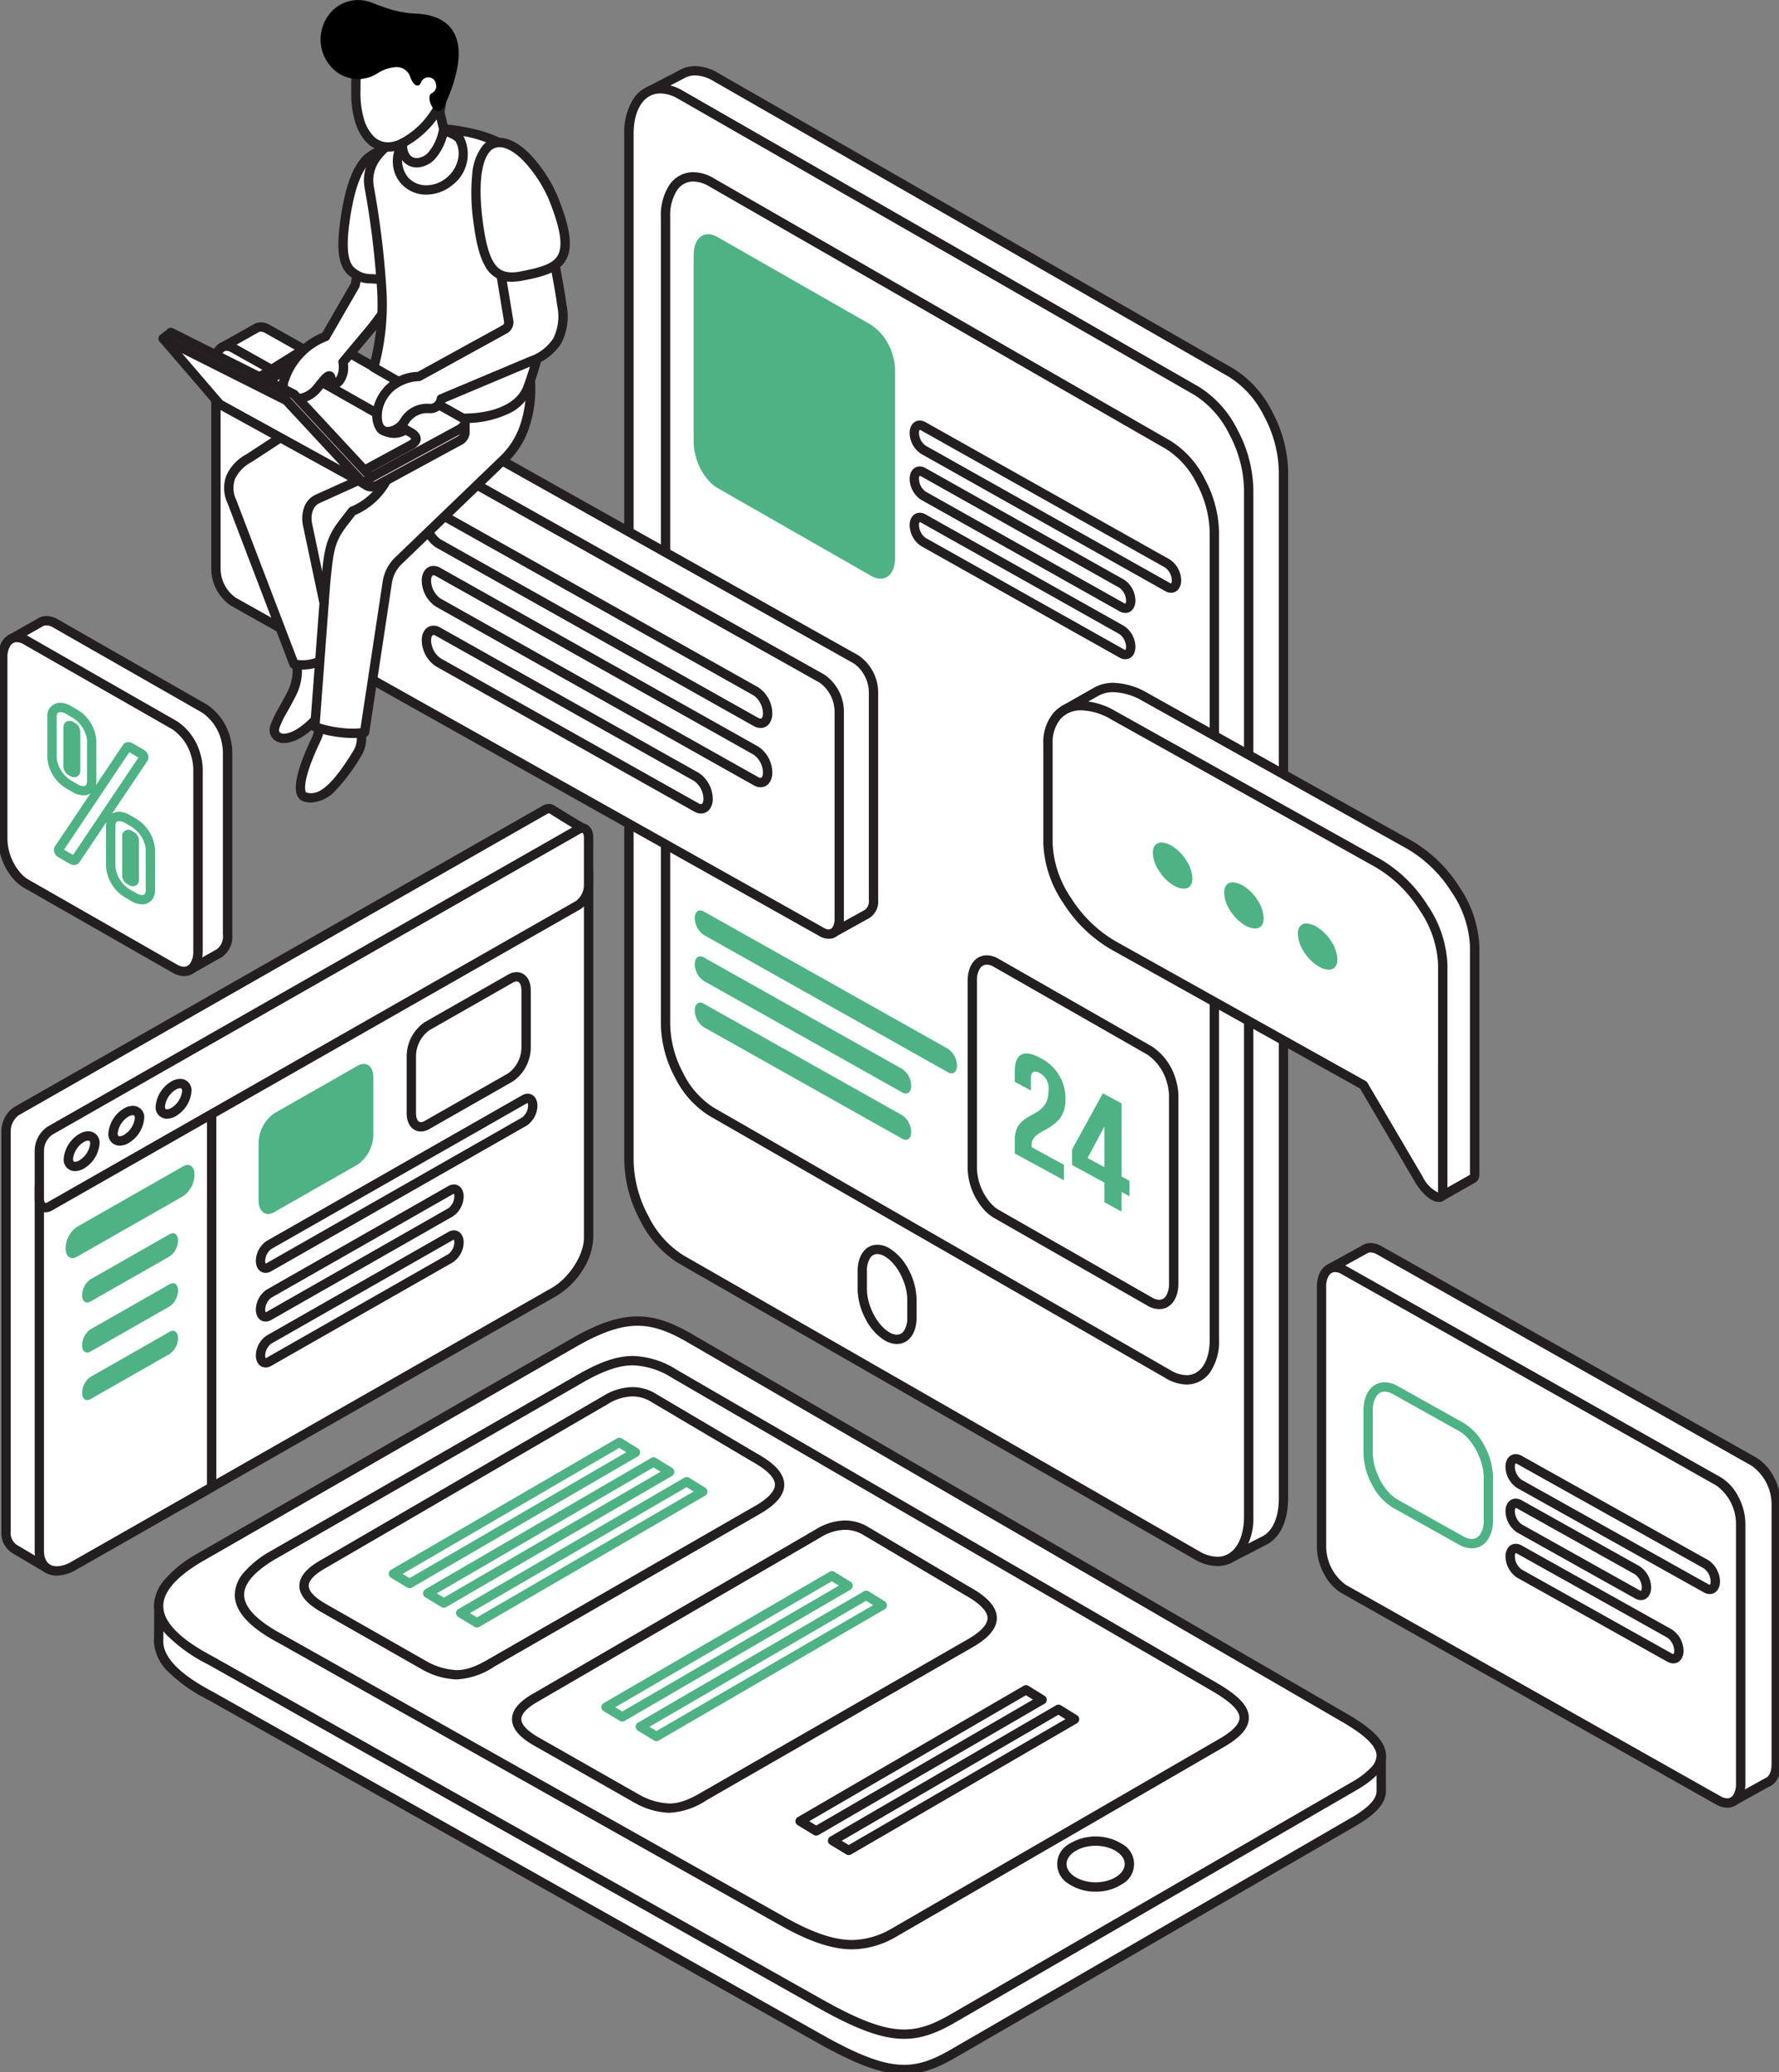 <svg xmlns="http://www.w3.org/2000/svg" xmlns:xlink="http://www.w3.org/1999/xlink" width="285.65" height="332.769" viewBox="0 0 285.65 332.769"><rect x="0" y="0" width="285.65" height="332.769" fill="#808080" stroke="none"/><defs><clipPath id="a"><rect width="285.651" height="332.769" fill="none"/></clipPath></defs><g clip-path="url(#a)"><path d="M170.369,477.677c-6.332,3.658-10.364,3.871-21.519-2.415L51.021,420.2c-5.368-2.841-8.182-5.7-8.25-8.6h0v-.149c0-.03,0-.06,0-.09l.047-6.216a3.342,3.342,0,0,1,3.209.878,24.4,24.4,0,0,1,3-2.12l60.645-34.839c7.906-4.473,12.128-4.149,18.13-.724l105.606,61.239q1.3.764,2.32,1.487c.026-.04.052-.079.08-.117a2.959,2.959,0,0,1,3.275-1.1q-.021.171,0,5.652h0c.012,1.641-1.473,3.275-4.636,5.075l-64.081,37.1" transform="translate(-17.298 -147.923)" fill="#fff" fill-rule="evenodd"/><path d="M162.477,480.995c-3.538,0-7.592-1.471-13.995-5.079L50.661,420.853a25.24,25.24,0,0,1-6.292-4.415,7.313,7.313,0,0,1-2.347-4.778q0-.034,0-.068v-.162c0-.029,0-.058,0-.087l.047-6.206a.75.75,0,0,1,.562-.72,4.087,4.087,0,0,1,3.406.632,26.766,26.766,0,0,1,2.6-1.788l.016-.01L109.3,368.413c4.188-2.37,7.383-3.425,10.365-3.425,2.648,0,5.193.807,8.51,2.7l0,0L233.788,428.93c.657.385,1.26.762,1.8,1.126a3.707,3.707,0,0,1,3.718-.922.75.75,0,0,1,.526.783c-.007.142-.015,1.07,0,5.582q0,.022,0,.045c-.011,1.937-1.606,3.745-5.013,5.683l-64.078,37.1C167.464,480.222,165.068,480.995,162.477,480.995ZM43.52,411.563c0,.006,0,.012,0,.019.06,2.55,2.7,5.225,7.851,7.951l.017.009,97.829,55.067c6.159,3.471,10,4.886,13.259,4.886,2.695,0,4.954-.986,7.517-2.467l64.08-37.1,0,0c2.875-1.635,4.267-3.08,4.257-4.417q0-.022,0-.045c-.011-2.9-.012-4.3-.009-4.992l-.114,0a2.214,2.214,0,0,0-1.792.917c-.02.028-.04.056-.058.086a.75.75,0,0,1-1.067.205c-.642-.459-1.4-.947-2.263-1.45l-105.6-61.238c-3.071-1.752-5.393-2.5-7.762-2.5-2.708,0-5.676,1-9.622,3.228L49.413,404.547a23.767,23.767,0,0,0-2.9,2.048.75.75,0,0,1-1.014-.046,2.61,2.61,0,0,0-1.932-.763l-.042,5.578c0,.008,0,.016,0,.024s0,.023,0,.034v.026s0,0,0,.006Z" transform="translate(-17.298 -147.923)" fill="#231f20"/><path d="M185.765,20.064l82.89,47.561c4.571,2.623,8.31,9.739,8.31,15.815V248.306c0,3.389-1.164,5.766-2.987,6.751.029-.015.016-.007-.04.022l-.005,0,0,0-.018.01h0l-.106.052q-.863.444-5.674,2.933a3.273,3.273,0,0,1-.092-3.476q.083-.14.178-.27l-82.452-47.31c-4.571-2.623-8.31-9.739-8.31-15.814V26.341a12.2,12.2,0,0,1,.26-2.591,2.831,2.831,0,0,1-2.449-1.463l5.024-2.611h0c1.465-.872,3.383-.814,5.475.387" transform="translate(-70.886 -7.719)" fill="#fff" fill-rule="evenodd"/><path d="M268.131,258.829a.75.75,0,0,1-.625-.335,4.049,4.049,0,0,1-.314-3.885l-81.8-46.936a17.026,17.026,0,0,1-6.16-6.914,21.067,21.067,0,0,1-2.527-9.551V26.341a13.734,13.734,0,0,1,.135-1.957,3.591,3.591,0,0,1-2.23-1.734.75.75,0,0,1,.311-1.028l5.023-2.611a4.992,4.992,0,0,1,2.553-.677,7.346,7.346,0,0,1,3.643,1.079l82.89,47.561a17.026,17.026,0,0,1,6.16,6.914,21.068,21.068,0,0,1,2.527,9.551V248.306c0,3.549-1.232,6.25-3.38,7.411h0l-.035.02h0l-.026.014-.011.006-.037.018-.089.044c-.573.3-2.374,1.226-5.661,2.927A.747.747,0,0,1,268.131,258.829Zm-91.7-236.3a2.086,2.086,0,0,0,1.3.471.75.75,0,0,1,.725.91,11.48,11.48,0,0,0-.243,2.431V191.209a19.546,19.546,0,0,0,2.355,8.853,15.534,15.534,0,0,0,5.579,6.311l82.452,47.31a.75.75,0,0,1,.232,1.093c-.05.068-.1.138-.138.209a2.539,2.539,0,0,0-.221,2.078c2.881-1.49,4.476-2.315,5-2.583l.026-.013.083-.041.013-.006.006,0,.007,0,.026-.014c1.648-.89,2.593-3.111,2.593-6.091V83.439a19.547,19.547,0,0,0-2.355-8.853,15.534,15.534,0,0,0-5.579-6.311l-82.89-47.561a5.881,5.881,0,0,0-2.9-.88,3.51,3.51,0,0,0-1.822.488.752.752,0,0,1-.074.039Z" transform="translate(-70.886 -7.719)" fill="#231f20"/><path d="M177.88,24.915l82.89,47.561c4.571,2.623,8.31,9.739,8.31,15.814V253.158c0,6.076-3.739,8.9-8.31,6.277l-82.89-47.56c-4.571-2.623-8.31-9.738-8.31-15.815V31.193c0-6.075,3.739-8.9,8.31-6.278" transform="translate(-68.583 -9.681)" fill="#fff" fill-rule="evenodd"/><path d="M264.042,261.165a7.35,7.35,0,0,1-3.645-1.08l-82.89-47.56a17.026,17.026,0,0,1-6.16-6.914,21.068,21.068,0,0,1-2.527-9.551V31.193a9.9,9.9,0,0,1,1.551-5.765,5.115,5.115,0,0,1,4.239-2.243,7.35,7.35,0,0,1,3.644,1.08l82.89,47.561a17.027,17.027,0,0,1,6.16,6.914,21.067,21.067,0,0,1,2.527,9.551V253.158a9.9,9.9,0,0,1-1.55,5.765A5.114,5.114,0,0,1,264.042,261.165ZM174.61,24.685c-2.606,0-4.29,2.554-4.29,6.508V196.06a19.547,19.547,0,0,0,2.355,8.854,15.534,15.534,0,0,0,5.579,6.311l82.89,47.56a5.885,5.885,0,0,0,2.9.881c2.605,0,4.289-2.554,4.289-6.508V88.29a19.546,19.546,0,0,0-2.355-8.853,15.535,15.535,0,0,0-5.579-6.311l-82.89-47.561A5.884,5.884,0,0,0,174.61,24.685Z" transform="translate(-68.583 -9.681)" fill="#231f20"/><path d="M260.207,90.752,186.8,48.556c-4.048-2.327-7.36.176-7.36,5.561V183.775c0,5.386,3.312,11.7,7.36,14.022l73.406,42.2c4.047,2.327,7.359-.176,7.359-5.561V104.774c0-5.385-3.312-11.695-7.359-14.022" transform="translate(-72.575 -19.286)" fill="#fff" fill-rule="evenodd"/><path d="M183.9,46.936h0a6.591,6.591,0,0,1,3.272.97l73.406,42.2a15.184,15.184,0,0,1,5.488,6.166,18.78,18.78,0,0,1,2.248,8.506V234.432a8.864,8.864,0,0,1-1.388,5.158,4.61,4.61,0,0,1-3.823,2.023,6.588,6.588,0,0,1-3.272-.97l-73.406-42.2a15.18,15.18,0,0,1-5.488-6.165,18.78,18.78,0,0,1-2.248-8.507V54.117a8.865,8.865,0,0,1,1.388-5.158A4.61,4.61,0,0,1,183.9,46.936Zm79.2,193.177c2.254,0,3.711-2.23,3.711-5.681V104.774a17.259,17.259,0,0,0-2.076-7.809,13.692,13.692,0,0,0-4.907-5.562l-73.406-42.2a5.126,5.126,0,0,0-2.525-.77h0a3.107,3.107,0,0,0-2.6,1.394,7.408,7.408,0,0,0-1.11,4.287V183.775a17.259,17.259,0,0,0,2.076,7.81,13.688,13.688,0,0,0,4.907,5.562l73.406,42.2A5.124,5.124,0,0,0,263.106,240.113Z" transform="translate(-72.575 -19.286)" fill="#231f20"/><path d="M236.464,337.357h0c2.192,1.26,3.985,4.676,3.985,7.593v2.894c0,2.916-1.793,4.271-3.985,3.011s-3.985-4.676-3.985-7.592v-2.894c0-2.916,1.793-4.271,3.985-3.011" transform="translate(-94.026 -136.253)" fill="#fff" fill-rule="evenodd"/><path d="M238.034,352.075a3.906,3.906,0,0,1-1.944-.571,8.563,8.563,0,0,1-3.1-3.477,10.518,10.518,0,0,1-1.256-4.766v-2.894c0-2.532,1.272-4.232,3.165-4.232a3.9,3.9,0,0,1,1.944.571,8.564,8.564,0,0,1,3.1,3.477,10.519,10.519,0,0,1,1.256,4.766v2.894C241.2,350.375,239.927,352.075,238.034,352.075Zm-3.14-14.44a1.335,1.335,0,0,0-1.128.611,3.68,3.68,0,0,0-.537,2.122v2.894c0,2.639,1.653,5.818,3.609,6.942a2.442,2.442,0,0,0,1.2.372,1.334,1.334,0,0,0,1.128-.61,3.68,3.68,0,0,0,.537-2.121V344.95c0-2.639-1.653-5.818-3.609-6.942A2.441,2.441,0,0,0,234.894,337.635Z" transform="translate(-94.026 -136.253)" fill="#231f20"/><path d="M247.942,114.818l39.236,22.059a3.356,3.356,0,0,1,1.432,2.69c0,1.037-.644,1.523-1.432,1.08l-39.236-22.059a3.355,3.355,0,0,1-1.432-2.69c0-1.037.644-1.523,1.432-1.08" transform="translate(-99.701 -46.372)" fill="#fff" fill-rule="evenodd"/><path d="M287.737,141.56a1.884,1.884,0,0,1-.927-.26l-39.236-22.059a4.11,4.11,0,0,1-1.815-3.344c0-1.174.668-1.994,1.623-1.994a1.884,1.884,0,0,1,.927.26l39.236,22.059a4.112,4.112,0,0,1,1.815,3.344C289.361,140.74,288.693,141.56,287.737,141.56ZM247.379,115.4a.744.744,0,0,0-.119.494,2.646,2.646,0,0,0,1.05,2.036l39.236,22.059a.423.423,0,0,0,.191.068h0a.744.744,0,0,0,.119-.494,2.648,2.648,0,0,0-1.05-2.036l-39.236-22.059a.423.423,0,0,0-.191-.068Z" transform="translate(-99.701 -46.372)" fill="#231f20"/><path d="M247.942,127.194l31.89,17.928a3.355,3.355,0,0,1,1.432,2.69h0c0,1.037-.644,1.522-1.432,1.079l-31.89-17.928a3.355,3.355,0,0,1-1.432-2.69c0-1.037.644-1.523,1.432-1.08" transform="translate(-99.701 -51.377)" fill="#fff" fill-rule="evenodd"/><path d="M280.391,149.806a1.885,1.885,0,0,1-.927-.26l-31.89-17.928a4.11,4.11,0,0,1-1.815-3.344c0-1.174.668-1.994,1.623-1.994a1.884,1.884,0,0,1,.927.26l31.89,17.928a4.112,4.112,0,0,1,1.815,3.344C282.015,148.986,281.347,149.806,280.391,149.806ZM247.379,127.78a.744.744,0,0,0-.119.494,2.646,2.646,0,0,0,1.05,2.036l31.89,17.929a.424.424,0,0,0,.192.068h0a.744.744,0,0,0,.119-.493,2.648,2.648,0,0,0-1.05-2.037l-31.89-17.928a.423.423,0,0,0-.191-.068Z" transform="translate(-99.701 -51.377)" fill="#231f20"/><path d="M247.942,139.676l31.89,17.928a3.356,3.356,0,0,1,1.432,2.69h0c0,1.037-.644,1.523-1.432,1.08l-31.89-17.928a3.356,3.356,0,0,1-1.432-2.691c0-1.037.644-1.523,1.432-1.08" transform="translate(-99.701 -56.425)" fill="#fff" fill-rule="evenodd"/><path d="M280.391,162.289a1.884,1.884,0,0,1-.927-.26L247.575,144.1a4.112,4.112,0,0,1-1.815-3.344c0-1.174.668-1.994,1.623-1.994a1.884,1.884,0,0,1,.927.26L280.2,156.95a4.112,4.112,0,0,1,1.815,3.344C282.015,161.469,281.347,162.289,280.391,162.289Zm-33.012-22.027a.744.744,0,0,0-.119.494,2.648,2.648,0,0,0,1.05,2.037l31.89,17.928a.423.423,0,0,0,.191.068h0a.744.744,0,0,0,.119-.494,2.648,2.648,0,0,0-1.05-2.037l-31.89-17.928a.423.423,0,0,0-.191-.068Z" transform="translate(-99.701 -56.425)" fill="#231f20"/><path d="M188.751,245.65l39.236,22.059a3.356,3.356,0,0,1,1.432,2.69c0,1.037-.644,1.523-1.432,1.08L188.751,249.42a3.356,3.356,0,0,1-1.432-2.69h0c0-1.037.644-1.523,1.432-1.08" transform="translate(-75.761 -99.287)" fill="#4eb284" fill-rule="evenodd"/><path d="M188.751,258.026l31.89,17.928a3.355,3.355,0,0,1,1.432,2.69h0c0,1.037-.644,1.523-1.432,1.08L188.751,261.8a3.356,3.356,0,0,1-1.432-2.69h0c0-1.037.644-1.523,1.432-1.08" transform="translate(-75.761 -104.292)" fill="#4eb284" fill-rule="evenodd"/><path d="M188.751,270.508l31.89,17.928a3.356,3.356,0,0,1,1.432,2.69h0c0,1.037-.644,1.523-1.432,1.08l-31.89-17.929a3.355,3.355,0,0,1-1.432-2.69c0-1.037.644-1.523,1.432-1.08" transform="translate(-75.761 -109.34)" fill="#4eb284" fill-rule="evenodd"/><path d="M294.341,279.25h0c0-.017-.009-.034-.012-.051-.041-.213-.088-.425-.144-.637l-.008,0a8.691,8.691,0,0,0-3.527-5.157L265.975,259.3c-2.106-1.2-3.829.1-3.829,2.892v30.137a9.662,9.662,0,0,0,1.8,5.314l-.008,0c.033.046.07.087.1.132.07.095.141.185.213.275.093.116.188.228.285.337.04.044.076.094.116.137l.008,0a5.827,5.827,0,0,0,1.315,1.075l24.678,14.11c2.106,1.2,3.829-.1,3.829-2.891V280.679a7.826,7.826,0,0,0-.142-1.429" transform="translate(-106.025 -104.692)" fill="#fff" fill-rule="evenodd"/><path d="M264.471,258.1a3.787,3.787,0,0,1,1.877.548l24.678,14.11a9.377,9.377,0,0,1,3.847,5.5.753.753,0,0,1,.04.112c.055.2.1.425.153.673.005.02.012.049.018.083s.006.039.008.059a8.522,8.522,0,0,1,.142,1.5v30.138c0,2.447-1.235,4.091-3.074,4.091a3.787,3.787,0,0,1-1.878-.549L265.6,300.25a6.451,6.451,0,0,1-1.406-1.126.751.751,0,0,1-.089-.08c-.042-.044-.074-.084-.1-.117l-.027-.032,0,0c-.106-.119-.211-.243-.31-.367-.085-.105-.162-.2-.232-.3l-.027-.035c-.023-.028-.051-.063-.081-.1a.748.748,0,0,1-.064-.108,10.376,10.376,0,0,1-1.866-5.648V262.191C261.4,259.744,262.632,258.1,264.471,258.1Zm29.02,20.762a.754.754,0,0,1-.035-.1,7.989,7.989,0,0,0-3.174-4.7L265.6,259.95a2.322,2.322,0,0,0-1.133-.35,1.259,1.259,0,0,0-1.064.574,3.491,3.491,0,0,0-.511,2.017v30.137a8.971,8.971,0,0,0,1.659,4.881.745.745,0,0,1,.043.068l.044.057c.058.078.119.157.193.249s.172.209.26.308c.021.024.04.046.056.066a.751.751,0,0,1,.055.053,5.088,5.088,0,0,0,1.141.938l24.678,14.11a2.322,2.322,0,0,0,1.133.351,1.259,1.259,0,0,0,1.063-.574,3.492,3.492,0,0,0,.511-2.017V280.679a7.09,7.09,0,0,0-.129-1.291q0-.018-.006-.035l0-.015C293.561,279.164,293.527,279.007,293.491,278.862Z" transform="translate(-106.025 -104.692)" fill="#231f20"/><path d="M285.293,300.84l2.656-4.982.05.027v6.428Zm-2.506,1.117L288,304.794v3.152l2.729,1.486v-3.152l1.291.7V304.5l-1.291-.7V292.06l-2.978-1.622-4.963,9.036Zm-3.773-12.006c0,1.862-.6,2.9-2.68,3.976-2.035,1.026-2.73,2.112-2.73,4.048v2.134l7.892,4.3v-2.482l-5.162-2.811a2.069,2.069,0,0,1-.025-.386c0-.918.447-1.494,2.06-2.352,2.531-1.327,3.375-2.729,3.375-5.037a7.269,7.269,0,0,0-4.07-6.584c-2.681-1.459-4.07-.628-4.07,2.152v1.688L276.185,290v-1.862c0-1.241.547-1.415,1.415-.942a2.715,2.715,0,0,1,1.414,2.756" transform="translate(-110.659 -114.882)" fill="#4eb284"/><path d="M299.852,186.9l42.5,23.753c5.745,3.211,10.445,10.538,10.445,16.282v16.107l0,20.511a.8.8,0,0,1-.29.68s0,0-.027.017l0,0-.005,0h0a.434.434,0,0,1-.055.027q-.6.333-5.14,2.916a4.294,4.294,0,0,1,.154-8.351l-7.365-12.528-40.207-22.472c-5.745-3.211-10.445-10.538-10.445-16.282V191.506a9.2,9.2,0,0,1,.107-1.428,3.131,3.131,0,0,1-2.681-1.059l5.1-2.894c.073-.044.147-.086.222-.126l.018-.01h0c1.912-1.007,4.649-.783,7.677.909" transform="translate(-116.01 -74.98)" fill="#fff" fill-rule="evenodd"/><path d="M347.271,267.946a.749.749,0,0,1-.188-.024,5.044,5.044,0,0,1-1.222-9.272q.218-.124.447-.225l-6.792-11.553L299.486,224.5a22.418,22.418,0,0,1-7.642-7.441,18.266,18.266,0,0,1-3.187-9.5V191.506q0-.353.023-.7a3.883,3.883,0,0,1-2.412-1.3.75.75,0,0,1,.2-1.145l5.093-2.889c.075-.045.152-.089.237-.135l.011-.006q.029-.017.06-.031a6.3,6.3,0,0,1,2.923-.669,11.4,11.4,0,0,1,5.43,1.607L342.716,210a22.418,22.418,0,0,1,7.642,7.441,18.266,18.266,0,0,1,3.187,9.5v16.057s0,.006,0,.009v.045l0,20.506q0,.012,0,.024a1.5,1.5,0,0,1-.619,1.277h0l-.042.028-.045.027-.005,0-.026.014-.057.028c-.457.255-2.218,1.254-5.1,2.9A.75.75,0,0,1,347.271,267.946Zm-57.756-78.618a.75.75,0,0,1,.741.866,8.492,8.492,0,0,0-.1,1.312v16.057a16.773,16.773,0,0,0,2.949,8.686,20.9,20.9,0,0,0,7.111,6.941l40.207,22.472a.75.75,0,0,1,.281.275l7.365,12.528a.75.75,0,0,1-.485,1.113,3.544,3.544,0,0,0-.406,6.808c2.755-1.567,4.428-2.516,4.852-2.753a.655.655,0,0,0,.01-.1l0-20.5s0-.006,0-.009v-16.1a16.773,16.773,0,0,0-2.949-8.687,20.9,20.9,0,0,0-7.111-6.941l-42.5-23.753a9.92,9.92,0,0,0-4.7-1.416,4.807,4.807,0,0,0-2.263.516l-.02.01c-.066.036-.126.07-.182.1l-.017.01-4.124,2.339a2.385,2.385,0,0,0,1.257.215A.75.75,0,0,1,289.515,189.328Z" transform="translate(-116.01 -74.98)" fill="#231f20"/><path d="M335.489,215.538l-2.97-1.66-39.53-22.093c-5.744-3.211-10.444-1.138-10.444,4.607v16.057c0,5.745,4.7,13.072,10.444,16.282l8.716,4.872,3.18,1.777.519.289L333.2,251.2l8.847,15.049c1.593,2.8,3.833,3.814,3.884,2.185l0-20.511V231.821c0-5.745-4.7-13.072-10.445-16.282" transform="translate(-114.276 -76.956)" fill="#fff" fill-rule="evenodd"/><path d="M287.924,189.523h0a11.4,11.4,0,0,1,5.431,1.607l42.5,23.753a22.417,22.417,0,0,1,7.642,7.441,18.266,18.266,0,0,1,3.187,9.5v16.057c0,.006,0,.012,0,.018v.04l0,20.5q0,.012,0,.023a1.643,1.643,0,0,1-.37,1.057,1.333,1.333,0,0,1-1.026.449c-1.186,0-2.748-1.341-3.887-3.338l-8.742-14.87-40.03-22.373a22.418,22.418,0,0,1-7.641-7.441,18.267,18.267,0,0,1-3.187-9.5V196.392a7.332,7.332,0,0,1,1.683-5.03A5.809,5.809,0,0,1,287.924,189.523Zm57.26,58.346V231.821a16.773,16.773,0,0,0-2.949-8.687,20.9,20.9,0,0,0-7.111-6.941l-42.5-23.753a9.92,9.92,0,0,0-4.7-1.417h0a4.35,4.35,0,0,0-3.334,1.347,5.879,5.879,0,0,0-1.294,4.022v16.057a16.774,16.774,0,0,0,2.949,8.687,20.9,20.9,0,0,0,7.11,6.941l40.208,22.472a.75.75,0,0,1,.281.275l8.847,15.049.005.009a5.51,5.51,0,0,0,2.481,2.571c0-.009,0-.018,0-.028l0-20.5c0-.006,0-.012,0-.018Z" transform="translate(-114.276 -76.956)" fill="#231f20"/><path d="M325.112,233.264a7.437,7.437,0,0,1,3.67,5.721c0,2.028-1.643,2.752-3.67,1.619a7.437,7.437,0,0,1-3.67-5.721c0-2.027,1.643-2.752,3.67-1.619m11.831,6.612a7.437,7.437,0,0,1,3.67,5.721c0,2.027-1.643,2.752-3.67,1.619a7.438,7.438,0,0,1-3.67-5.721c0-2.027,1.644-2.752,3.67-1.619m-23.279-13.011a7.437,7.437,0,0,1,3.67,5.721c0,2.027-1.643,2.752-3.67,1.619a7.439,7.439,0,0,1-3.67-5.722c0-2.027,1.643-2.751,3.67-1.619" transform="translate(-125.377 -91.539)" fill="#4eb284" fill-rule="evenodd"/><path d="M311.876,225.831a4.261,4.261,0,0,1,2.032.6,8.116,8.116,0,0,1,2.772,2.692,6.651,6.651,0,0,1,1.154,3.466,2.369,2.369,0,0,1-2.382,2.654,4.261,4.261,0,0,1-2.032-.6,8.12,8.12,0,0,1-2.772-2.692,6.651,6.651,0,0,1-1.154-3.466A2.369,2.369,0,0,1,311.876,225.831Zm3.576,8.411c.878,0,1.382-.6,1.382-1.654a5.655,5.655,0,0,0-1-2.926,7.1,7.1,0,0,0-2.418-2.359,3.275,3.275,0,0,0-1.544-.471c-.878,0-1.382.6-1.382,1.654a5.655,5.655,0,0,0,1,2.926,7.105,7.105,0,0,0,2.419,2.359A3.275,3.275,0,0,0,315.452,234.241Zm7.871-2.013a4.26,4.26,0,0,1,2.032.6,8.116,8.116,0,0,1,2.772,2.692,6.649,6.649,0,0,1,1.154,3.466,2.369,2.369,0,0,1-2.382,2.654,4.262,4.262,0,0,1-2.032-.6,8.116,8.116,0,0,1-2.772-2.692,6.65,6.65,0,0,1-1.154-3.466A2.369,2.369,0,0,1,323.324,232.229Zm3.577,8.411c.878,0,1.382-.6,1.382-1.654a5.654,5.654,0,0,0-1-2.926,7.1,7.1,0,0,0-2.418-2.359,3.275,3.275,0,0,0-1.545-.472c-.878,0-1.382.6-1.382,1.654a5.655,5.655,0,0,0,1,2.926,7.1,7.1,0,0,0,2.418,2.359A3.276,3.276,0,0,0,326.9,240.64Zm8.255-1.8a4.259,4.259,0,0,1,2.032.6,8.116,8.116,0,0,1,2.772,2.692,6.651,6.651,0,0,1,1.154,3.466,2.369,2.369,0,0,1-2.382,2.654,4.26,4.26,0,0,1-2.032-.6,8.118,8.118,0,0,1-2.772-2.692,6.65,6.65,0,0,1-1.154-3.466A2.369,2.369,0,0,1,335.155,238.841Zm3.577,8.411c.878,0,1.382-.6,1.382-1.654a5.655,5.655,0,0,0-1-2.926,7.1,7.1,0,0,0-2.418-2.359,3.273,3.273,0,0,0-1.544-.472c-.878,0-1.382.6-1.382,1.654a5.654,5.654,0,0,0,1,2.926,7.1,7.1,0,0,0,2.418,2.359A3.275,3.275,0,0,0,338.732,247.252Z" transform="translate(-125.377 -91.539)" fill="#fff"/><path d="M219.22,83.567h0c0-.017-.009-.035-.012-.052-.041-.212-.088-.425-.144-.636l-.007,0a8.694,8.694,0,0,0-3.527-5.157l-24.678-14.11c-2.106-1.2-3.829.1-3.829,2.892V96.645a9.662,9.662,0,0,0,1.8,5.314l-.008,0c.033.046.069.087.1.132.07.095.141.185.214.276.093.116.187.228.284.336.039.044.076.095.116.138l.008,0a5.8,5.8,0,0,0,1.314,1.076l24.678,14.11c2.106,1.2,3.829-.1,3.829-2.892V85a7.823,7.823,0,0,0-.142-1.429" transform="translate(-75.642 -25.548)" fill="#4eb284" fill-rule="evenodd"/><path d="M67.172,88.494l94.507,53.059a6.528,6.528,0,0,1,2.789,5.235v33.375a2.406,2.406,0,0,1-1.012,2.254l-.005,0-5.685,3.155a3.411,3.411,0,0,1,.4-5.28l-91-51.089a6.527,6.527,0,0,1-2.79-5.234V93.882a3.312,3.312,0,0,1-4.515-2.451q.134-.041,5.481-3.064h0a1.8,1.8,0,0,1,1.822.126" transform="translate(-24.214 -35.662)" fill="#fff" fill-rule="evenodd"/><path d="M157.766,186.325a.75.75,0,0,1-.516-.206,4.16,4.16,0,0,1-.343-5.673l-90.1-50.586a7.228,7.228,0,0,1-3.172-5.888V94.849a4.09,4.09,0,0,1-1,0,4.049,4.049,0,0,1-3.5-3.281.75.75,0,0,1,.448-.831c.136-.067.95-.508,5.4-3.024L65,87.705a2.189,2.189,0,0,1,1.088-.281,2.971,2.971,0,0,1,1.455.415L162.046,140.9a7.228,7.228,0,0,1,3.172,5.889v33.375a3.122,3.122,0,0,1-1.4,2.913l-5.685,3.155A.749.749,0,0,1,157.766,186.325ZM64.383,93.132a.75.75,0,0,1,.75.75v30.09a5.776,5.776,0,0,0,2.407,4.58l91,51.089a.75.75,0,0,1,.06,1.27,2.661,2.661,0,0,0-.664,3.713l5.161-2.864.012-.006a1.76,1.76,0,0,0,.614-1.592V146.788a5.777,5.777,0,0,0-2.406-4.581L66.805,89.148a1.528,1.528,0,0,0-.72-.223.7.7,0,0,0-.359.092l-.025.014c-2.912,1.647-4.281,2.413-4.943,2.776a2.553,2.553,0,0,0,2.053,1.555,2.581,2.581,0,0,0,.312.019,2.548,2.548,0,0,0,.974-.193A.75.75,0,0,1,64.383,93.132Z" transform="translate(-24.214 -35.662)" fill="#231f20"/><path d="M155.51,146.715,130,132.394,61,93.656c-1.534-.861-2.789.085-2.789,2.1v33.375A6.528,6.528,0,0,0,61,134.368l39.308,22.069h0l55.2,30.991c1.534.861,2.79-.085,2.79-2.1V151.949a6.527,6.527,0,0,0-2.79-5.234" transform="translate(-23.545 -37.75)" fill="#fff" fill-rule="evenodd"/><path d="M156.6,188.5h0a2.971,2.971,0,0,1-1.455-.415L99.961,157.1l-.018-.01L60.636,135.022a7.228,7.228,0,0,1-3.172-5.889V95.758c0-2.19,1.231-3.171,2.451-3.171A2.971,2.971,0,0,1,61.37,93l94.507,53.059a7.228,7.228,0,0,1,3.172,5.888v33.376a3.763,3.763,0,0,1-.619,2.216A2.218,2.218,0,0,1,156.6,188.5ZM100.66,155.773l.018.01,55.2,30.991a1.527,1.527,0,0,0,.72.223h0a.726.726,0,0,0,.617-.333,2.34,2.34,0,0,0,.335-1.338V151.949a5.776,5.776,0,0,0-2.407-4.58L60.636,94.31a1.527,1.527,0,0,0-.72-.223c-.7,0-.951.9-.951,1.671v33.375a5.777,5.777,0,0,0,2.406,4.581Z" transform="translate(-23.545 -37.75)" fill="#231f20"/><path d="M116.834,147.605,167.9,176.312a4.369,4.369,0,0,1,1.863,3.5c0,1.35-.839,1.982-1.863,1.405l-51.062-28.707a4.368,4.368,0,0,1-1.864-3.5c0-1.349.839-1.981,1.864-1.4m0-9.514L167.9,166.8a4.368,4.368,0,0,1,1.863,3.5c0,1.35-.839,1.981-1.863,1.4L116.834,143a4.369,4.369,0,0,1-1.864-3.5c0-1.349.839-1.982,1.864-1.405m0,19.106,41.5,23.332a4.369,4.369,0,0,1,1.864,3.5c0,1.35-.839,1.981-1.864,1.4l-41.5-23.332a4.37,4.37,0,0,1-1.864-3.5c0-1.349.839-1.981,1.864-1.4" transform="translate(-46.5 -55.765)" fill="#fff" fill-rule="evenodd"/><path d="M116.107,137.128a2.228,2.228,0,0,1,1.095.31l51.062,28.707a5.106,5.106,0,0,1,2.246,4.155,2.762,2.762,0,0,1-.46,1.627,1.724,1.724,0,0,1-1.426.742,2.229,2.229,0,0,1-1.095-.31l-51.062-28.707a5.107,5.107,0,0,1-2.247-4.155,2.761,2.761,0,0,1,.46-1.627A1.725,1.725,0,0,1,116.107,137.128Zm52.517,34.04c.265,0,.386-.45.386-.868a3.647,3.647,0,0,0-1.481-2.848l-51.062-28.707a.789.789,0,0,0-.359-.117c-.266,0-.387.45-.387.869a3.647,3.647,0,0,0,1.482,2.848l51.062,28.707A.79.79,0,0,0,168.624,171.168Zm-52.517-24.526a2.228,2.228,0,0,1,1.095.31l51.062,28.707a5.106,5.106,0,0,1,2.246,4.155,2.762,2.762,0,0,1-.46,1.627,1.724,1.724,0,0,1-1.426.742,2.228,2.228,0,0,1-1.095-.31l-51.062-28.707a5.106,5.106,0,0,1-2.247-4.155,2.76,2.76,0,0,1,.46-1.627A1.725,1.725,0,0,1,116.107,146.642Zm52.517,34.04c.266,0,.386-.45.386-.869a3.647,3.647,0,0,0-1.481-2.848l-51.062-28.707a.79.79,0,0,0-.36-.117c-.266,0-.387.45-.387.868a3.647,3.647,0,0,0,1.482,2.848l51.062,28.707A.789.789,0,0,0,168.624,180.682Zm-52.517-24.448a2.229,2.229,0,0,1,1.095.31l41.5,23.332a5.107,5.107,0,0,1,2.247,4.155,2.761,2.761,0,0,1-.46,1.627,1.724,1.724,0,0,1-1.426.741,2.229,2.229,0,0,1-1.095-.31l-41.5-23.332a5.107,5.107,0,0,1-2.247-4.156,2.76,2.76,0,0,1,.46-1.627A1.725,1.725,0,0,1,116.107,156.234ZM159.064,184.9c.266,0,.387-.45.387-.868a3.647,3.647,0,0,0-1.482-2.848l-41.5-23.332a.79.79,0,0,0-.36-.117c-.266,0-.387.45-.387.868a3.648,3.648,0,0,0,1.482,2.848l41.5,23.332A.79.79,0,0,0,159.064,184.9Z" transform="translate(-46.5 -55.765)" fill="#231f20"/><path d="M77.568,177.17c6.421-5,8.31-2.472,4.922,6.766-4.1,5.453-7.03,5.642-7.927,5.028-1.57-1.072.311-3.113,2.32-7.195a7.991,7.991,0,0,0,.685-4.6" transform="translate(-29.921 -70.637)" fill="#fff" fill-rule="evenodd"/><path d="M75.506,189.956a2.409,2.409,0,0,1-1.366-.373,2.059,2.059,0,0,1-.79-2.471,15.316,15.316,0,0,1,1.413-2.95c.44-.792.938-1.689,1.444-2.717a7.288,7.288,0,0,0,.619-4.169.75.75,0,0,1,.282-.7c2.316-1.8,4.08-2.679,5.392-2.679a2.145,2.145,0,0,1,1.843.914c1.011,1.448.635,4.516-1.149,9.381a.75.75,0,0,1-.1.193C79.442,189.233,76.773,189.956,75.506,189.956Zm2.857-12.45a8.751,8.751,0,0,1-.8,4.581l-.007.014c-.524,1.064-1.033,1.981-1.482,2.79a14.735,14.735,0,0,0-1.279,2.622c-.152.55-.023.687.191.833a.992.992,0,0,0,.52.111c.616,0,2.884-.354,6.318-4.883a27.717,27.717,0,0,0,1.482-5.363c.229-1.641-.022-2.295-.192-2.538a.653.653,0,0,0-.613-.273C81.987,175.4,80.78,175.68,78.363,177.506Z" transform="translate(-29.921 -70.637)" fill="#231f20"/><path d="M84.123,194.349l6.164.755a4.516,4.516,0,0,1-.075,4.348c-3.535,5.777-5.9,7.848-8.44,7.14-1.447-.4-.828-3.894,1.793-9.329a6.766,6.766,0,0,0,.558-2.914" transform="translate(-32.764 -78.604)" fill="#fff" fill-rule="evenodd"/><path d="M82.719,207.475a4.282,4.282,0,0,1-1.147-.161,1.646,1.646,0,0,1-1.074-.949c-.862-1.9.825-6.178,2.393-9.428a6.126,6.126,0,0,0,.484-2.6.75.75,0,0,1,.841-.733l6.164.755a.75.75,0,0,1,.573.4,5.3,5.3,0,0,1,.6,2.67,5.106,5.106,0,0,1-.7,2.411l0,.008a29.853,29.853,0,0,1-4.2,5.677A5.7,5.7,0,0,1,82.719,207.475Zm2.12-12.283a6.6,6.6,0,0,1-.6,2.393c-2.313,4.8-2.727,7.393-2.379,8.161.047.1.084.115.11.122a2.745,2.745,0,0,0,.745.106c1.838,0,3.887-2.067,6.851-6.911a3.759,3.759,0,0,0,.213-3.267Z" transform="translate(-32.764 -78.604)" fill="#231f20"/><path d="M105.794,102.359q-14.536,2.022-17.6,13.238l-12.3,5.567c-1.3.609-1.939,2.23-1.558,4.138l4.3,20.377a7.307,7.307,0,0,1-6.481,2l-9.967-26.092q-1.795-4.291,2.753-6.989l8.366-5.469q14.484-10.346,32.491-6.764" transform="translate(-24.945 -41.027)" fill="#fff" fill-rule="evenodd"/><path d="M73.488,148.546a8.076,8.076,0,0,1-1.473-.136.75.75,0,0,1-.563-.47l-9.962-26.082a5.78,5.78,0,0,1-.21-4.446,7.318,7.318,0,0,1,3.263-3.458L72.88,108.5a42.5,42.5,0,0,1,11.436-5.857,39.931,39.931,0,0,1,12.451-1.958,47.2,47.2,0,0,1,9.174.935.75.75,0,0,1-.043,1.478,24.2,24.2,0,0,0-11.321,4.177,15.081,15.081,0,0,0-3.509,3.7,16.527,16.527,0,0,0-2.15,4.816.75.75,0,0,1-.414.486l-12.3,5.564c-.982.465-1.439,1.792-1.138,3.307l4.3,20.372a.75.75,0,0,1-.206.687A8.007,8.007,0,0,1,73.488,148.546ZM72.7,147a6.555,6.555,0,0,0,5.115-1.579L73.6,125.456l0-.008a5.381,5.381,0,0,1,.185-2.971,3.521,3.521,0,0,1,1.79-1.993l.01,0,11.986-5.423a16.86,16.86,0,0,1,6.108-8.977,22.55,22.55,0,0,1,7.816-3.628,43.411,43.411,0,0,0-4.725-.264,38.434,38.434,0,0,0-11.984,1.884,41.009,41.009,0,0,0-11.043,5.661l-.026.017-8.366,5.469-.028.017a5.9,5.9,0,0,0-2.647,2.726,4.29,4.29,0,0,0,.2,3.328l.009.022Z" transform="translate(-24.945 -41.027)" fill="#231f20"/><path d="M103.881,101.171a70.9,70.9,0,0,1-5.048,11.343L97.617,114.1a11,11,0,0,1-6.712,8.729l-1.071,1.392c-2.55,3.169-2.681,4.722-3.218,10.2l-1.728,23a17.367,17.367,0,0,0,7.988.91L96.542,134.1a6.124,6.124,0,0,1,1.886-3.439l16.73-16.1c2.3-2.182,4.782-6.152,4.3-13.05-5.175-1.469-10.819-.523-15.577-.344" transform="translate(-34.333 -40.731)" fill="#fff" fill-rule="evenodd"/><path d="M90.961,159.239h0a19.794,19.794,0,0,1-6.331-1.11.75.75,0,0,1-.491-.761l1.728-23v-.017l.015-.158c.523-5.331.7-7.129,3.36-10.438l1.066-1.385a.75.75,0,0,1,.308-.236A10.246,10.246,0,0,0,96.873,114a.75.75,0,0,1,.149-.358l1.19-1.548a72.989,72.989,0,0,0,4.965-11.18.75.75,0,0,1,.675-.489c1.071-.041,2.177-.119,3.348-.2,1.807-.129,3.676-.262,5.575-.262a24.768,24.768,0,0,1,6.887.837.75.75,0,0,1,.543.669,19.523,19.523,0,0,1-1.157,8.624,13.983,13.983,0,0,1-3.373,5.021L98.951,131.2a5.343,5.343,0,0,0-1.669,3.018l-3.666,24.229a.75.75,0,0,1-.608.626A11.612,11.612,0,0,1,90.961,159.239ZM85.678,156.9a18.391,18.391,0,0,0,5.283.837h0a11.2,11.2,0,0,0,1.255-.066L95.8,133.989v-.007a6.858,6.858,0,0,1,2.1-3.853l.007-.007,16.73-16.1,0,0a12.493,12.493,0,0,0,3.013-4.489,17.709,17.709,0,0,0,1.086-7.432,24.132,24.132,0,0,0-5.965-.643c-1.846,0-3.688.131-5.468.259-1,.072-1.961.14-2.9.184a69.52,69.52,0,0,1-4.939,11.009.754.754,0,0,1-.044.063l-1.1,1.425a11.743,11.743,0,0,1-6.953,9.042l-.951,1.236-.01.013c-2.385,2.964-2.524,4.38-3.041,9.65l-.015.15Z" transform="translate(-34.333 -40.731)" fill="#231f20"/><path d="M69.2,100.975a102.4,102.4,0,0,0,17.419,15.163,1.782,1.782,0,0,0,2.18-.01l12.785-6.945c.755-.42,1.062-.821,1.069-1.27q-.008-2.179,0-1.759a.934.934,0,0,0-1.18.547L81.724,95.5q-1.931-1.378-3.37-.246Z" transform="translate(-27.987 -38.32)" fill="#fff" fill-rule="evenodd"/><path d="M79.751,94h0a4.174,4.174,0,0,1,2.375.873l19.158,10.862a1.688,1.688,0,0,1,1.063-.379q.068,0,.136.006a.715.715,0,0,1,.166-.021.817.817,0,0,1,.749.915c0,.249,0,.806,0,1.659q0,.007,0,.015a2.438,2.438,0,0,1-1.454,1.913l-.007,0-12.785,6.945-.009,0a3.279,3.279,0,0,1-1.536.46,2.42,2.42,0,0,1-1.418-.5,103.631,103.631,0,0,1-17.547-15.274.75.75,0,0,1,.155-1.144l9.123-5.7A2.948,2.948,0,0,1,79.751,94Zm21.724,13.455a.75.75,0,0,1-.37-.1l-19.751-11.2a.752.752,0,0,1-.066-.042,2.773,2.773,0,0,0-1.536-.617h0a1.475,1.475,0,0,0-.933.35.751.751,0,0,1-.067.047l-8.386,5.237a101.96,101.96,0,0,0,16.677,14.389.973.973,0,0,0,.569.233,2,2,0,0,0,.834-.286l12.776-6.941c.426-.238.674-.463.681-.62q0-.322,0-.586a.75.75,0,0,1-.424.132Z" transform="translate(-27.987 -38.32)" fill="#231f20"/><path d="M69.2,97.908a102.213,102.213,0,0,0,18.38,15.815l14-7.607q2.2-1.224-.107-2.482l-19.751-11.2q-1.931-1.378-3.37-.247L69.2,97.908" transform="translate(-27.987 -37.08)" fill="#fff" fill-rule="evenodd"/><path d="M87.579,114.473a.749.749,0,0,1-.417-.127,103.438,103.438,0,0,1-18.515-15.93.75.75,0,0,1,.155-1.144l9.124-5.7a2.948,2.948,0,0,1,1.827-.645,4.175,4.175,0,0,1,2.375.873l19.713,11.176c.392.214,1.561.857,1.565,1.929,0,1.05-1.1,1.663-1.457,1.864l-.007,0-14,7.607A.749.749,0,0,1,87.579,114.473ZM70.365,98.063A101.874,101.874,0,0,0,87.62,112.847l13.6-7.388c.536-.3.658-.5.68-.546-.024-.051-.158-.278-.785-.62l-.01-.006-19.751-11.2a.751.751,0,0,1-.066-.042,2.774,2.774,0,0,0-1.537-.617,1.475,1.475,0,0,0-.933.35.751.751,0,0,1-.067.047Z" transform="translate(-27.987 -37.08)" fill="#231f20"/><path d="M63.494,104.468q1.326,1.442,2.7,2.814a8.4,8.4,0,0,1,5.6,2.282,8.5,8.5,0,0,1,1.1.928c.2.169.4.338.6.523.334.22.634.46.945.709l.216.147q.343.222.668.479l.012.007a8.432,8.432,0,0,1,1.254.756q.231.129.457.272a8.431,8.431,0,0,1,1.256.7,8.41,8.41,0,0,1,.787.446,9.232,9.232,0,0,1,3.346,2.014l9.135-4.963q1.9-1.06-.094-2.151L74.35,99.725q-1.674-1.2-2.921-.214Z" transform="translate(-25.68 -40.069)" fill="#fff" fill-rule="evenodd"/><path d="M72.64,98.319h0a3.711,3.711,0,0,1,2.112.772l17.079,9.683c.354.193,1.4.771,1.408,1.758,0,.969-.988,1.522-1.314,1.7l-.007,0L82.784,117.2a.75.75,0,0,1-.879-.119,7.693,7.693,0,0,0-1.966-1.379l-.014-.007a7.681,7.681,0,0,0-1.082-.456.75.75,0,0,1-.167-.08,7.684,7.684,0,0,0-.717-.406.749.749,0,0,1-.085-.05,7.7,7.7,0,0,0-1.144-.639.751.751,0,0,1-.093-.05c-.138-.087-.28-.172-.421-.25a.749.749,0,0,1-.077-.049A7.7,7.7,0,0,0,75,113.029q-.029-.014-.057-.031l-.012-.007a.751.751,0,0,1-.079-.055c-.2-.155-.4-.3-.608-.436l-.014-.009-.216-.147-.048-.035c-.284-.227-.577-.462-.889-.668a.749.749,0,0,1-.1-.079c-.166-.156-.345-.312-.562-.49q-.028-.023-.054-.049a7.8,7.8,0,0,0-1-.847.748.748,0,0,1-.079-.065,7.662,7.662,0,0,0-5.1-2.078.75.75,0,0,1-.515-.22c-.923-.923-1.838-1.877-2.72-2.837a.75.75,0,0,1,.155-1.144L71,98.9A2.652,2.652,0,0,1,72.64,98.319Zm19.079,12.218a1.935,1.935,0,0,0-.611-.449l-.011-.006L73.98,100.378a.747.747,0,0,1-.066-.042,2.31,2.31,0,0,0-1.274-.517h0a1.182,1.182,0,0,0-.747.282.751.751,0,0,1-.067.047l-7.165,4.475c.608.648,1.229,1.291,1.854,1.92a9.157,9.157,0,0,1,5.751,2.438,9.305,9.305,0,0,1,1.126.954c.211.174.391.331.561.489.339.228.648.474.924.695l.185.125c.226.146.447.3.661.47a9.207,9.207,0,0,1,1.263.764c.137.077.274.159.409.243a9.213,9.213,0,0,1,1.278.714c.25.126.5.265.734.414a10.133,10.133,0,0,1,3.13,1.782l8.663-4.706A1.743,1.743,0,0,0,91.719,110.538Z" transform="translate(-25.68 -40.069)" fill="#231f20"/><path d="M88.282,64.706q14.492-1.331,2.2,14.153l-4.53,5.421c.478,3.382-1.963,4.163-1.9,2.988-.032-1.775-1.112-.187-2.352,1.322-1.811,2.2-6.387,2.57-5.136-1.568a11.115,11.115,0,0,1,6.575-6.855L87.9,71.926a22.607,22.607,0,0,0,.384-7.22" transform="translate(-30.882 -26.128)" fill="#fff" fill-rule="evenodd"/><path d="M78.352,90.958a2.7,2.7,0,0,1-2.248-1,3.4,3.4,0,0,1-.252-3.147,11.929,11.929,0,0,1,6.783-7.254l4.571-7.927a22.676,22.676,0,0,0,.328-6.876.75.75,0,0,1,.68-.79c.784-.072,1.523-.109,2.2-.109a10.678,10.678,0,0,1,3.818.58,4,4,0,0,1,2.264,1.957c.65,1.345.484,3.1-.506,5.352a37.03,37.03,0,0,1-4.911,7.587l-.012.015L86.74,84.514a4.217,4.217,0,0,1-.83,3.279,1.947,1.947,0,0,1-1.417.739,1.172,1.172,0,0,1-.863-.358,1.154,1.154,0,0,1-.258-.436c-.219.254-.458.551-.648.788-.142.177-.289.359-.439.542A5.379,5.379,0,0,1,78.352,90.958ZM89.069,65.4a21.216,21.216,0,0,1-.455,6.754.75.75,0,0,1-.066.15l-4.753,8.242a.75.75,0,0,1-.416.338,10.4,10.4,0,0,0-6.091,6.361,2.166,2.166,0,0,0,.021,1.817,1.279,1.279,0,0,0,1.043.4,3.855,3.855,0,0,0,2.775-1.342c.145-.176.289-.356.429-.529.928-1.154,1.488-1.851,2.189-1.851a.985.985,0,0,1,.915.64,1.765,1.765,0,0,1,.116.438,1.564,1.564,0,0,0,.209-.315,3.494,3.494,0,0,0,.23-2.113.75.75,0,0,1,.167-.586l4.524-5.414c5.5-6.939,5.886-10,5.235-11.346-.541-1.121-2.133-1.689-4.732-1.689C89.989,65.351,89.541,65.366,89.069,65.4Z" transform="translate(-30.882 -26.128)" fill="#231f20"/><path d="M54.3,100.172l17.951,9.89q-.328.729.177.978l3.729,2.841,1.232-.989L65.007,99.568l-19.77-9.939-1.232.989L47.7,93.371q.618.271.646-.128Z" transform="translate(-17.798 -36.25)" fill="#fff" fill-rule="evenodd"/><path d="M45.238,88.879a.749.749,0,0,1,.337.08L65.344,98.9a.75.75,0,0,1,.213.16l12.382,13.326a.75.75,0,0,1-.08,1.1l-1.232.988a.75.75,0,0,1-.924.012l-3.682-2.805a1.247,1.247,0,0,1-.643-1.236l-17.44-9.609a.75.75,0,0,1-.207-.168L48.2,94.227a1.649,1.649,0,0,1-.8-.168.751.751,0,0,1-.148-.086l-3.692-2.754a.75.75,0,0,1-.021-1.186l1.232-.989A.75.75,0,0,1,45.238,88.879Zm19.312,11.3L45.331,90.516l-.1.08,2.706,2.018a.75.75,0,0,1,.976.141L54.78,99.58l17.832,9.825a.75.75,0,0,1,.322.965c-.015.034-.027.063-.035.087l3.246,2.473.146-.117Z" transform="translate(-17.798 -36.25)" fill="#231f20"/><path d="M53.067,101.832l23.09,12.722L63.775,101.228l-19.77-9.939,9.062,10.543" transform="translate(-17.798 -36.922)" fill="#fff" fill-rule="evenodd"/><path d="M76.157,115.3a.748.748,0,0,1-.362-.093l-23.09-12.722a.75.75,0,0,1-.207-.168L43.436,91.778a.75.75,0,0,1,.906-1.159l19.77,9.939a.75.75,0,0,1,.213.16l12.382,13.326a.75.75,0,0,1-.55,1.261ZM53.547,101.24l18.882,10.4-9.112-9.806-16.3-8.195Z" transform="translate(-17.798 -36.922)" fill="#231f20"/><path d="M97.027,60.977c1,.071,1.916.121,2.747.114l-.008-.032c-.049-.161-.094-.322-.133-.483a8.312,8.312,0,0,1-.31-1.452c-.036-.211-.065-.425-.085-.638q-.055-.35-.079-.7A8.256,8.256,0,0,1,99,56.871a7.9,7.9,0,0,1-.111-1.591l.092-3.23a8.269,8.269,0,0,1-.192-1.074,7.934,7.934,0,0,1-.108-1.576l.068-2.408a8.457,8.457,0,0,1,.379-2.273,8.912,8.912,0,0,1,.218-.932l0,.01a8.715,8.715,0,0,1,1.445-3.7c-2.973.292-6.261.449-7.888,10.9-1.073,7.035-.152,9.66,4.126,9.986" transform="translate(-37.408 -16.216)" fill="#fff" fill-rule="evenodd"/><path d="M99.6,61.841c-.88,0-1.823-.059-2.628-.116a5.31,5.31,0,0,1-4.049-1.787c-1.28-1.609-1.5-4.234-.765-9.061.751-4.825,1.889-7.875,3.579-9.6a6.971,6.971,0,0,1,4.838-1.914l.139-.014a.75.75,0,0,1,.693,1.169,7.913,7.913,0,0,0-1.314,3.333.753.753,0,0,1-.028.15,8.17,8.17,0,0,0-.2.854.75.75,0,0,1-.022.088,7.721,7.721,0,0,0-.345,2.072l-.068,2.409a7.2,7.2,0,0,0,.1,1.428q0,.022.006.043a7.547,7.547,0,0,0,.175.976.75.75,0,0,1,.022.2L99.64,55.3a7.169,7.169,0,0,0,.1,1.442q0,.022.006.043a7.541,7.541,0,0,0,.142.831.751.751,0,0,1,.017.114c.015.214.04.429.072.638q0,.023.006.047c.017.189.043.384.077.58q0,.018.005.036a7.589,7.589,0,0,0,.282,1.321q.007.023.013.047c.032.132.071.275.121.44l.008.03.008.032a.75.75,0,0,1-.719.938Zm-.2-20.823a4.518,4.518,0,0,0-2.589,1.306c-1.441,1.473-2.478,4.345-3.169,8.782-.648,4.249-.508,6.686.457,7.9a3.947,3.947,0,0,0,2.985,1.224c.527.038,1.116.076,1.7.1a9.08,9.08,0,0,1-.2-1.093c-.037-.22-.067-.44-.087-.655s-.061-.453-.078-.681a9.048,9.048,0,0,1-.155-.919,8.651,8.651,0,0,1-.118-1.718l.089-3.13a9.042,9.042,0,0,1-.183-1.048,8.692,8.692,0,0,1-.115-1.7L98,46.971a9.218,9.218,0,0,1,.4-2.43c.06-.321.129-.618.21-.9A9.551,9.551,0,0,1,99.4,41.018Z" transform="translate(-37.408 -16.216)" fill="#231f20"/><path d="M114.545,81.237c5.78-.018,9.335-2.077,10.394-4.912,4.993-13.669,3.794-25.342-1.3-36-.956-1.513-1.844-3.972-10.028-5.308a15.378,15.378,0,0,0-8.895,1c-3.27,1.579-5.944,4.511-5.219,8.213,1.949,11.6,3.019,21.081.774,28.572-.026.089-.049.176-.071.262l3.348,1.922a5.7,5.7,0,0,1,2.057,1.459,7.983,7.983,0,0,1,2.317,1.738,8.469,8.469,0,0,1,1.463.472q.406.052.8.142Z" transform="translate(-40.195 -14.065)" fill="#fff" fill-rule="evenodd"/><path d="M114.545,81.987a.75.75,0,0,1-.367-.1L109.919,79.5c-.208-.044-.418-.08-.625-.106a.75.75,0,0,1-.2-.054,7.74,7.74,0,0,0-1.334-.43.75.75,0,0,1-.331-.169c-.167-.147-.326-.294-.48-.436a5.194,5.194,0,0,0-1.609-1.164.75.75,0,0,1-.314-.226,4.493,4.493,0,0,0-1.63-1.162l-.206-.113-.014-.008L99.83,73.709a.75.75,0,0,1-.353-.836c.027-.1.052-.2.077-.284l0-.007a37.344,37.344,0,0,0,1.155-12.494,140.1,140.1,0,0,0-1.949-15.729A6.98,6.98,0,0,1,100,38.888a11.408,11.408,0,0,1,4.393-3.552l0,0a14.768,14.768,0,0,1,6.289-1.307,19,19,0,0,1,3.048.25c7.924,1.293,9.376,3.711,10.337,5.312.071.119.139.231.2.336a.747.747,0,0,1,.043.077,48.45,48.45,0,0,1,3.1,8.33,42.955,42.955,0,0,1,1.4,8.827,44.727,44.727,0,0,1-.522,9.394,54.537,54.537,0,0,1-2.656,10.032l0,.005a7.376,7.376,0,0,1-3.794,3.921,16.446,16.446,0,0,1-7.3,1.479Zm-4.958-4.068c.256.036.514.083.768.14a.75.75,0,0,1,.2.078l4.182,2.349c4.938-.058,8.48-1.7,9.5-4.421a53.032,53.032,0,0,0,2.582-9.751,42.218,42.218,0,0,0-3.833-25.628c-.066-.106-.131-.213-.2-.326a6.245,6.245,0,0,0-2.17-2.34,19.215,19.215,0,0,0-7.123-2.263,17.5,17.5,0,0,0-2.807-.23,13.268,13.268,0,0,0-5.644,1.162,9.914,9.914,0,0,0-3.819,3.067,5.442,5.442,0,0,0-.988,4.325l0,.02a141.484,141.484,0,0,1,1.969,15.914A39.338,39.338,0,0,1,101.084,72.7l2.834,1.626.2.108a6.116,6.116,0,0,1,1.947,1.381A6.9,6.9,0,0,1,107.97,77.2c.1.095.207.192.313.288A9.253,9.253,0,0,1,109.587,77.919Z" transform="translate(-40.195 -14.065)" fill="#231f20"/><path d="M109.654,20.555a7,7,0,0,0-13.683-2.64q-.038.835-.013,1.606c-.22,7.3,3.31,10.831,7.509,8.685a5.046,5.046,0,0,0,.378,6.089,5.2,5.2,0,0,0,7.011.161,5.531,5.531,0,0,0,1.72-6.978,4.988,4.988,0,0,0-2.457-1.214l-.728-3.085a7,7,0,0,0,.263-2.623" transform="translate(-38.806 -5.228)" fill="#fff" fill-rule="evenodd"/><path d="M107.275,36.479h0a5.37,5.37,0,0,1-3.978-1.672,5.281,5.281,0,0,1-1.407-3.356,6.091,6.091,0,0,1,.215-1.972,5.182,5.182,0,0,1-1,.1,4.751,4.751,0,0,1-3.462-1.515c-1.68-1.732-2.545-4.765-2.435-8.542-.015-.533-.011-1.085.014-1.639a.75.75,0,0,1,.031-.182,7.754,7.754,0,0,1,15.154,2.856,7.719,7.719,0,0,1-.241,2.64l.576,2.441a5.731,5.731,0,0,1,2.338,1.286.75.75,0,0,1,.145.18,6.265,6.265,0,0,1-1.908,7.945A6.624,6.624,0,0,1,107.275,36.479Zm-3.808-9.023a.75.75,0,0,1,.642,1.138,4.284,4.284,0,0,0,.284,5.189,3.886,3.886,0,0,0,2.882,1.2h0a5.118,5.118,0,0,0,3.119-1.115,5.352,5.352,0,0,0,1.916-2.91,4.19,4.19,0,0,0-.327-3,4.232,4.232,0,0,0-2-.954.75.75,0,0,1-.6-.566l-.728-3.085a.75.75,0,0,1,.011-.386,6.231,6.231,0,0,0,.235-2.342.75.75,0,0,1,0-.134,6.254,6.254,0,0,0-12.191-2.444c-.02.493-.023.982-.009,1.454q0,.023,0,.045a15.193,15.193,0,0,0,.495,4.627,6.688,6.688,0,0,0,1.517,2.847,3.241,3.241,0,0,0,2.385,1.06,4.466,4.466,0,0,0,2.022-.54A.748.748,0,0,1,103.466,27.456Z" transform="translate(-38.806 -5.228)" fill="#231f20"/><path d="M115.133,32.8c-1.331,7.122-7.056,6.508-6.579,2.251a13.852,13.852,0,0,0,5.413-5.182l.558-.013-.047.167q.655,2.777.655,2.777" transform="translate(-43.893 -12.077)" fill="#fff" fill-rule="evenodd"/><path d="M110.833,38.969a2.915,2.915,0,0,1-2.2-.974,3.82,3.82,0,0,1-.821-3.024.75.75,0,0,1,.359-.559,13.2,13.2,0,0,0,5.133-4.883.75.75,0,0,1,.65-.406l.558-.013a.75.75,0,0,1,.744.933l.611,2.588a.75.75,0,0,1,.007.31,9.289,9.289,0,0,1-1.993,4.5A4.154,4.154,0,0,1,110.833,38.969Zm-1.557-3.477a2.173,2.173,0,0,0,.471,1.5,1.415,1.415,0,0,0,1.086.473,2.694,2.694,0,0,0,1.926-1.025,7.693,7.693,0,0,0,1.607-3.624L114,31.266A15.824,15.824,0,0,1,109.276,35.492Z" transform="translate(-43.893 -12.077)" fill="#231f20"/><path d="M103.085,2.32h0a12.8,12.8,0,0,0-1.515-.139A16.7,16.7,0,0,1,96.6,1.142c-.584-.2-1.192-.419-1.839-.672A5.884,5.884,0,0,0,87.523,2.71a6.466,6.466,0,0,0-.839,1.827v0a6.566,6.566,0,0,0,1.328,6.07,5.775,5.775,0,0,0,7.451,1.24,6.179,6.179,0,0,1,2.886-1.051,2.282,2.282,0,0,1,2.476,1.554c.555,1.523,1.395,1.765,1.738.877a1.274,1.274,0,0,1,1.359-.8,1.318,1.318,0,0,1,1.095,1.164A1.358,1.358,0,0,1,104.234,15c-1.058.534.7,4.67,2.152,1.891,3.987-8.786,2.432-13.683-3.3-14.574" transform="translate(-34.959 0)" fill-rule="evenodd"/><path d="M106.34,115l-2.252.808a3.07,3.07,0,0,0,3.109-.322L106.34,115" transform="translate(-42.098 -46.51)" fill="#fff" fill-rule="evenodd"/><path d="M105.371,116.835h0a3.792,3.792,0,0,1-1.6-.35.75.75,0,0,1,.06-1.387l2.252-.808a.75.75,0,0,1,.623.053l.858.486a.75.75,0,0,1,.077,1.255A3.793,3.793,0,0,1,105.371,116.835Z" transform="translate(-42.098 -46.51)" fill="#231f20"/><path d="M101.773,92.877c-.666,4.888,3.132,3.8,4.293,1.852a4.236,4.236,0,0,1,3.9-2.083,1.786,1.786,0,0,0,2.014-1.531l14.465-6.089c3.828-1.585,5.682-4.024,4.865-9.137-.121-1.145-.44-2.907-1.56-8.983l-8.422,2.746,1.445,8.749a1.3,1.3,0,0,1-.65,1.569l-13.714,7.547a6.788,6.788,0,0,0-6.636,5.36" transform="translate(-41.131 -27.06)" fill="#fff" fill-rule="evenodd"/><path d="M103.41,97.126h0a2.227,2.227,0,0,1-1.731-.762,4.454,4.454,0,0,1-.649-3.588q0-.025.008-.049a7.513,7.513,0,0,1,7.157-5.948l13.557-7.46c.334-.2.35-.305.28-.8l-1.444-8.74a.75.75,0,0,1,.507-.835l8.422-2.746a.75.75,0,0,1,.97.577c1.109,6.018,1.439,7.829,1.566,9.02a9.444,9.444,0,0,1-.786,6.367,8.745,8.745,0,0,1-4.536,3.562l-14.111,5.94a2.535,2.535,0,0,1-2.725,1.734c-.06,0-.12,0-.179,0a3.5,3.5,0,0,0-3,1.72A4.162,4.162,0,0,1,103.41,97.126Zm-.9-4.123c-.205,1.535.1,2.146.3,2.375a.749.749,0,0,0,.6.248,2.693,2.693,0,0,0,2.011-1.281,5,5,0,0,1,4.3-2.457c.1,0,.2,0,.292.009l.059.006a1.036,1.036,0,0,0,1.168-.887.75.75,0,0,1,.452-.592l14.465-6.089A7.358,7.358,0,0,0,129.97,81.4a8.061,8.061,0,0,0,.6-5.4q0-.02-.005-.039c-.114-1.076-.434-2.859-1.4-8.083l-6.994,2.281,1.34,8.113,0,.017a2.05,2.05,0,0,1-1.015,2.322l-.016.009-13.714,7.547a.75.75,0,0,1-.323.092,6.775,6.775,0,0,0-3.876,1.377A5.682,5.682,0,0,0,102.513,93Z" transform="translate(-41.131 -27.06)" fill="#231f20"/><path d="M135.582,59.878c6.455-1.235,9.288-2.423,5.065-12.753-4.959-10.736-14.276-13.84-11.96,4.163.934,7.092,2.586,9.394,6.9,8.59" transform="translate(-51.9 -15.541)" fill="#fff" fill-rule="evenodd"/><path d="M134.085,60.781h0a4.615,4.615,0,0,1-4.241-2.409c-.869-1.449-1.455-3.6-1.9-6.985a32.551,32.551,0,0,1-.213-7.947,8.375,8.375,0,0,1,1.674-4.518,3.5,3.5,0,0,1,2.683-1.246c1.514,0,3.2.9,4.89,2.6a23.1,23.1,0,0,1,4.35,6.539l.013.031c2.137,5.227,2.576,8.329,1.469,10.372-1.147,2.115-3.773,2.768-7.086,3.4A8.887,8.887,0,0,1,134.085,60.781Zm-2-21.605a1.987,1.987,0,0,0-1.557.736c-.831.945-2.079,3.667-1.1,11.281.891,6.764,2.381,8.088,4.654,8.088a7.589,7.589,0,0,0,1.361-.14c3.413-.653,5.286-1.241,6.046-2.643.846-1.56.359-4.444-1.532-9.074a21.583,21.583,0,0,0-4.046-6.1C134.535,39.94,133.176,39.176,132.087,39.176Z" transform="translate(-51.9 -15.541)" fill="#231f20"/><path d="M89.825,225.553v58.232c0,3.049-2.495,6.967-5.544,8.705L29.3,323.844l-4.969,2.833L8.4,335.763a3.1,3.1,0,0,1-.078,4.308L3.16,337.014a3.02,3.02,0,0,1-1.523-2.938V269.781a3.973,3.973,0,0,1,1.673-3.172l84.841-48.383a1.049,1.049,0,0,1,1.15-.045,46.658,46.658,0,0,0,5.293,3.122,3.6,3.6,0,0,1-4.77,3.455Z" transform="translate(-0.662 -88.182)" fill="#fff" fill-rule="evenodd"/><path d="M88.808,217.281a1.614,1.614,0,0,1,.9.272c3.892,2.441,4.815,2.925,5.032,3.015a.75.75,0,0,1,.6.724,4.35,4.35,0,0,1-4.77,4.392v58.1a10.138,10.138,0,0,1-1.746,5.247,12.447,12.447,0,0,1-4.177,4.11L9.5,336q.075.135.14.277a3.865,3.865,0,0,1-.657,4.19.751.751,0,0,1-1.037.249l-.019-.011L2.8,337.674a3.786,3.786,0,0,1-1.916-3.6V269.781a4.719,4.719,0,0,1,2.052-3.824L87.78,217.575A2.072,2.072,0,0,1,88.808,217.281Zm5.006,4.5c-.675-.35-2.016-1.147-4.911-2.963l-.026-.017a.109.109,0,0,0-.069-.018.6.6,0,0,0-.285.1L3.682,267.26a3.24,3.24,0,0,0-1.3,2.52v64.295a2.323,2.323,0,0,0,1.1,2.264l.055.03,4.6,2.724a2.36,2.36,0,0,0,.128-2.191,2.328,2.328,0,0,0-.419-.626.75.75,0,0,1,.176-1.164l75.881-43.273c2.8-1.6,5.165-5.284,5.165-8.054V224.758a.75.75,0,0,1,1-.709,2.849,2.849,0,0,0,3.744-2.27Z" transform="translate(-0.662 -88.182)" fill="#231f20"/><path d="M48.717,265.578l59.948-34.186c3.049-1.739,5.545-.666,5.545,2.382v58.232c0,3.049-2.5,6.967-5.545,8.706L48.717,334.9Z" transform="translate(-19.704 -93.249)" fill="#fff" fill-rule="evenodd"/><path d="M111.4,229.809c2.165,0,3.564,1.557,3.564,3.966v58.232a10.138,10.138,0,0,1-1.746,5.247,12.453,12.453,0,0,1-4.177,4.11L49.089,335.55a.75.75,0,0,1-1.122-.652v-69.32a.75.75,0,0,1,.378-.652l59.948-34.186A6.406,6.406,0,0,1,111.4,229.809Zm-61.929,103.8,58.827-33.547c2.8-1.6,5.166-5.285,5.166-8.054V233.774c0-1.567-.752-2.466-2.064-2.466a4.929,4.929,0,0,0-2.359.735l-59.57,33.971Z" transform="translate(-19.704 -93.249)" fill="#231f20"/><path d="M16.153,297.217,38.273,284.6v69.32l-22.12,12.614c-3.049,1.739-5.544.667-5.544-2.382V305.923c0-3.049,2.495-6.967,5.544-8.706" transform="translate(-4.291 -115.108)" fill="#fff" fill-rule="evenodd"/><path d="M13.422,368.12c-2.165,0-3.563-1.557-3.563-3.966V305.923a10.139,10.139,0,0,1,1.746-5.247,12.451,12.451,0,0,1,4.177-4.11L37.9,283.951a.75.75,0,0,1,1.122.652v69.32a.75.75,0,0,1-.378.652l-22.12,12.614A6.406,6.406,0,0,1,13.422,368.12Zm24.1-82.226-21,11.975c-2.8,1.6-5.166,5.285-5.166,8.054v58.232c0,1.567.752,2.466,2.063,2.466a4.93,4.93,0,0,0,2.359-.735l21.741-12.4Z" transform="translate(-4.291 -115.108)" fill="#231f20"/><path d="M12.281,271.9l84.841-48.382c.921-.525,1.673.043,1.673,1.263V232.5a3.974,3.974,0,0,1-1.673,3.172L12.281,284.053c-.921.525-1.673-.043-1.673-1.263v-7.713a3.974,3.974,0,0,1,1.673-3.172" transform="translate(-4.29 -90.325)" fill="#fff" fill-rule="evenodd"/><path d="M11.624,285c-1.04,0-1.766-.908-1.766-2.209v-7.713a4.719,4.719,0,0,1,2.052-3.824l84.841-48.382a2.071,2.071,0,0,1,1.029-.294c1.04,0,1.766.908,1.766,2.209V232.5a4.721,4.721,0,0,1-2.052,3.823L12.653,284.7A2.071,2.071,0,0,1,11.624,285ZM97.78,224.077a.6.6,0,0,0-.286.1L12.653,272.556a3.24,3.24,0,0,0-1.3,2.52v7.713c0,.4.117.709.266.709a.6.6,0,0,0,.286-.1L96.751,235.02a3.242,3.242,0,0,0,1.3-2.52v-7.713C98.046,224.389,97.929,224.077,97.78,224.077Z" transform="translate(-4.29 -90.325)" fill="#231f20"/><path d="M20.564,306.616c1.174-.67,2.127-.261,2.127.914a4.373,4.373,0,0,1-2.127,3.34c-1.174.67-2.127.26-2.127-.914a4.374,4.374,0,0,1,2.127-3.34" transform="translate(-7.457 -123.881)" fill="#fff" fill-rule="evenodd"/><path d="M19.512,311.942a1.809,1.809,0,0,1-1.825-1.986,5.128,5.128,0,0,1,2.506-3.991,2.886,2.886,0,0,1,1.424-.421,1.808,1.808,0,0,1,1.825,1.986,5.127,5.127,0,0,1-2.505,3.991A2.886,2.886,0,0,1,19.512,311.942Zm2.1-4.9a1.475,1.475,0,0,0-.68.224,3.668,3.668,0,0,0-1.749,2.688c0,.486.2.486.325.486a1.475,1.475,0,0,0,.68-.223,3.667,3.667,0,0,0,1.748-2.688C21.941,307.044,21.738,307.044,21.616,307.044Z" transform="translate(-7.457 -123.881)" fill="#231f20"/><path d="M32.6,299.751c1.174-.67,2.127-.261,2.127.914a4.373,4.373,0,0,1-2.127,3.34c-1.174.67-2.127.26-2.127-.914a4.373,4.373,0,0,1,2.127-3.34" transform="translate(-12.326 -121.104)" fill="#fff" fill-rule="evenodd"/><path d="M31.551,305.077a1.809,1.809,0,0,1-1.825-1.986,5.128,5.128,0,0,1,2.506-3.991,2.886,2.886,0,0,1,1.424-.421,1.808,1.808,0,0,1,1.825,1.986,5.127,5.127,0,0,1-2.505,3.991A2.885,2.885,0,0,1,31.551,305.077Zm2.1-4.9a1.475,1.475,0,0,0-.68.223,3.668,3.668,0,0,0-1.749,2.688c0,.486.2.486.325.486a1.474,1.474,0,0,0,.68-.223,3.667,3.667,0,0,0,1.748-2.688C33.98,300.179,33.777,300.179,33.655,300.179Z" transform="translate(-12.326 -121.104)" fill="#231f20"/><path d="M45.348,292.483c1.175-.67,2.127-.261,2.127.914a4.372,4.372,0,0,1-2.127,3.34c-1.174.67-2.127.261-2.127-.914a4.372,4.372,0,0,1,2.127-3.34" transform="translate(-17.481 -118.164)" fill="#fff" fill-rule="evenodd"/><path d="M44.3,297.809a1.808,1.808,0,0,1-1.825-1.986,5.127,5.127,0,0,1,2.505-3.991,2.888,2.888,0,0,1,1.424-.421,1.809,1.809,0,0,1,1.825,1.986,5.127,5.127,0,0,1-2.506,3.991A2.886,2.886,0,0,1,44.3,297.809Zm2.1-4.9a1.477,1.477,0,0,0-.681.224,3.668,3.668,0,0,0-1.748,2.688c0,.486.2.486.325.486a1.475,1.475,0,0,0,.68-.224,3.667,3.667,0,0,0,1.749-2.688C46.725,292.911,46.522,292.911,46.4,292.911Z" transform="translate(-17.481 -118.164)" fill="#231f20"/><path d="M19.5,324.067l17.076-9.738c.995-.567,1.809.048,1.809,1.366h0a4.3,4.3,0,0,1-1.809,3.428L19.5,328.862c-.995.567-1.809-.048-1.809-1.366h0a4.3,4.3,0,0,1,1.809-3.428" transform="translate(-7.156 -127.045)" fill="#4eb284" fill-rule="evenodd"/><path d="M23.484,339.919l12.707-7.247c.74-.422,1.347.035,1.347,1.016h0a3.2,3.2,0,0,1-1.347,2.551l-12.707,7.247c-.74.422-1.346-.035-1.346-1.016a3.2,3.2,0,0,1,1.346-2.551" transform="translate(-8.954 -134.485)" fill="#4eb284" fill-rule="evenodd"/><path d="M23.484,353.41l12.707-7.247c.74-.422,1.347.035,1.347,1.016a3.2,3.2,0,0,1-1.347,2.551l-12.707,7.247c-.74.422-1.346-.035-1.346-1.016a3.2,3.2,0,0,1,1.346-2.551" transform="translate(-8.954 -139.942)" fill="#4eb284" fill-rule="evenodd"/><path d="M23.484,366.236l12.707-7.247c.74-.422,1.347.035,1.347,1.016h0a3.2,3.2,0,0,1-1.347,2.551L23.484,369.8c-.74.422-1.346-.035-1.346-1.015h0a3.2,3.2,0,0,1,1.346-2.551" transform="translate(-8.954 -145.129)" fill="#4eb284" fill-rule="evenodd"/><path d="M72.229,294.8l13.406-7.645c1.381-.787,2.51.066,2.51,1.9v9.21a5.961,5.961,0,0,1-2.51,4.758l-13.406,7.645c-1.38.787-2.51-.065-2.51-1.9v-9.21a5.962,5.962,0,0,1,2.51-4.758" transform="translate(-28.198 -116.021)" fill="#4eb284" fill-rule="evenodd"/><path d="M113.416,271.314l13.406-7.645c1.38-.787,2.51.066,2.51,1.9v9.21a5.963,5.963,0,0,1-2.51,4.758l-13.406,7.645c-1.38.787-2.51-.066-2.51-1.9v-9.21a5.963,5.963,0,0,1,2.51-4.758" transform="translate(-44.856 -106.522)" fill="#fff" fill-rule="evenodd"/><path d="M112.431,288.22c-1.132,0-2.275-.909-2.275-2.938v-9.21a6.674,6.674,0,0,1,2.889-5.409l13.406-7.645a2.737,2.737,0,0,1,1.357-.392c1.132,0,2.275.909,2.275,2.938v9.21a6.673,6.673,0,0,1-2.889,5.409l-13.406,7.645A2.737,2.737,0,0,1,112.431,288.22Zm15.376-24.094a1.292,1.292,0,0,0-.614.195l-13.406,7.645a5.2,5.2,0,0,0-2.132,4.106v9.21c0,.664.2,1.438.775,1.438a1.292,1.292,0,0,0,.614-.195l13.406-7.645a5.2,5.2,0,0,0,2.132-4.106v-9.21C128.582,264.9,128.379,264.125,127.807,264.125Z" transform="translate(-44.856 -106.522)" fill="#231f20"/><path d="M71.587,319.7l41.022-23.393c.74-.422,1.345.035,1.345,1.016a3.2,3.2,0,0,1-1.345,2.551L71.587,323.272c-.741.422-1.346-.035-1.346-1.016a3.2,3.2,0,0,1,1.346-2.551" transform="translate(-28.409 -119.779)" fill="#fff" fill-rule="evenodd"/><path d="M71.058,324.179c-.923,0-1.567-.791-1.567-1.923a3.955,3.955,0,0,1,1.725-3.2l41.022-23.393a1.808,1.808,0,0,1,.9-.256c.923,0,1.567.791,1.567,1.923a3.957,3.957,0,0,1-1.724,3.2L71.958,323.923A1.812,1.812,0,0,1,71.058,324.179Zm42.061-27.273a.471.471,0,0,0-.138.057L71.958,320.356a2.474,2.474,0,0,0-.967,1.9.8.8,0,0,0,.085.421.474.474,0,0,0,.139-.057l41.022-23.393a2.476,2.476,0,0,0,.967-1.9A.8.8,0,0,0,113.119,296.906Z" transform="translate(-28.409 -119.779)" fill="#231f20"/><path d="M71.586,337.429l29.177-16.638c.74-.422,1.346.035,1.346,1.016a3.2,3.2,0,0,1-1.346,2.551L71.586,341c-.74.422-1.346-.035-1.346-1.016a3.2,3.2,0,0,1,1.346-2.551" transform="translate(-28.409 -129.68)" fill="#fff" fill-rule="evenodd"/><path d="M71.058,341.9c-.923,0-1.568-.791-1.568-1.923a3.956,3.956,0,0,1,1.724-3.2l29.177-16.639a1.81,1.81,0,0,1,.9-.256c.923,0,1.567.791,1.567,1.923a3.956,3.956,0,0,1-1.724,3.2L71.957,341.647A1.81,1.81,0,0,1,71.058,341.9Zm30.216-20.518a.47.47,0,0,0-.139.057L71.957,338.08a2.475,2.475,0,0,0-.967,1.9.792.792,0,0,0,.086.421.472.472,0,0,0,.139-.057l29.177-16.639a2.475,2.475,0,0,0,.967-1.9A.794.794,0,0,0,101.274,321.385Z" transform="translate(-28.409 -129.68)" fill="#231f20"/><path d="M71.586,349.8l29.177-16.639c.74-.422,1.346.035,1.346,1.017a3.2,3.2,0,0,1-1.346,2.551L71.586,353.37c-.74.422-1.346-.035-1.346-1.016a3.2,3.2,0,0,1,1.346-2.551" transform="translate(-28.409 -134.684)" fill="#fff" fill-rule="evenodd"/><path d="M71.058,354.277c-.923,0-1.568-.791-1.568-1.923a3.956,3.956,0,0,1,1.724-3.2l29.177-16.639a1.81,1.81,0,0,1,.9-.256c.923,0,1.568.791,1.568,1.924a3.956,3.956,0,0,1-1.724,3.2L71.957,354.021A1.81,1.81,0,0,1,71.058,354.277Zm30.216-20.519a.469.469,0,0,0-.139.057L71.957,350.454a2.475,2.475,0,0,0-.967,1.9.792.792,0,0,0,.086.421.472.472,0,0,0,.139-.057l29.177-16.639a2.475,2.475,0,0,0,.967-1.9A.794.794,0,0,0,101.273,333.758Z" transform="translate(-28.409 -134.684)" fill="#231f20"/><path d="M366.432,336.854l60.178,33.952c1.959,1.1,3.561,4.122,3.561,6.7v41.845c0,1.582-.6,2.648-1.517,2.983l-5.291,2.937a3.344,3.344,0,0,1-.259-5.213l-56.671-31.973c-1.959-1.105-3.561-4.122-3.561-6.7V342.033a3.423,3.423,0,0,1-4.44-2.21q.073-.029,5.545-3.052a2.238,2.238,0,0,1,2.457.082" transform="translate(-144.967 -136.075)" fill="#fff" fill-rule="evenodd"/><path d="M423.362,426.025a.75.75,0,0,1-.439-.142,4.1,4.1,0,0,1-.99-5.62l-55.87-31.521a7.639,7.639,0,0,1-2.809-3.1,9.3,9.3,0,0,1-1.134-4.258V342.968a4.2,4.2,0,0,1-.785,0,4.159,4.159,0,0,1-3.621-2.928.75.75,0,0,1,.392-.9c.271-.141,4.146-2.281,5.475-3.015a2.6,2.6,0,0,1,1.459-.438,3.584,3.584,0,0,1,1.76.506l60.178,33.952a7.634,7.634,0,0,1,2.809,3.1,9.307,9.307,0,0,1,1.133,4.258v41.845c0,1.819-.728,3.183-1.95,3.665l-5.245,2.911A.749.749,0,0,1,423.362,426.025Zm-60.491-84.742a.75.75,0,0,1,.75.75v39.352a7.647,7.647,0,0,0,3.18,6.051l56.671,31.973a.75.75,0,0,1,.128,1.215,2.595,2.595,0,0,0-.146,3.742l4.836-2.684a.752.752,0,0,1,.106-.049c.642-.235,1.025-1.087,1.025-2.279V377.51a7.645,7.645,0,0,0-3.179-6.051l-60.178-33.952a2.118,2.118,0,0,0-1.023-.313,1.093,1.093,0,0,0-.637.193.746.746,0,0,1-.066.041c-2.885,1.593-4.272,2.358-4.949,2.729a2.663,2.663,0,0,0,2.078,1.322c.077.007.157.01.235.01a2.667,2.667,0,0,0,.913-.161A.75.75,0,0,1,362.871,341.283Z" transform="translate(-144.967 -136.075)" fill="#231f20"/><path d="M359.864,342.148,420.042,376.1c1.959,1.105,3.561,4.121,3.561,6.7v41.846c0,2.582-1.6,3.79-3.561,2.685l-60.178-33.952c-1.959-1.1-3.561-4.121-3.561-6.7V344.835c0-2.582,1.6-3.791,3.561-2.687" transform="translate(-144.107 -138.216)" fill="#fff" fill-rule="evenodd"/><path d="M421.434,428.5a3.585,3.585,0,0,1-1.761-.507L359.5,394.036a7.632,7.632,0,0,1-2.809-3.1,9.305,9.305,0,0,1-1.134-4.258V344.835c0-2.3,1.174-3.846,2.921-3.846a3.585,3.585,0,0,1,1.759.506l60.178,33.953a7.639,7.639,0,0,1,2.809,3.1,9.3,9.3,0,0,1,1.134,4.258v41.846C424.354,426.951,423.181,428.5,421.434,428.5Zm-62.961-86.007a1.132,1.132,0,0,0-.954.512,3.2,3.2,0,0,0-.466,1.834V386.68a7.643,7.643,0,0,0,3.18,6.05l60.178,33.952a2.12,2.12,0,0,0,1.023.313,1.131,1.131,0,0,0,.953-.511,3.2,3.2,0,0,0,.466-1.833V382.8a7.646,7.646,0,0,0-3.18-6.05L359.5,342.8A2.119,2.119,0,0,0,358.474,342.489Z" transform="translate(-144.107 -138.216)" fill="#231f20"/><path d="M373.224,374.471l10.591,5.924c2.4,1.34,4.356,5.009,4.356,8.154v6.808c0,3.146-1.96,4.622-4.356,3.283l-10.591-5.925c-2.4-1.34-4.356-5.009-4.356-8.154v-6.808c0-3.145,1.96-4.622,4.356-3.282" transform="translate(-149.188 -151.254)" fill="#fff" fill-rule="evenodd"/><path d="M385.51,399.885a4.231,4.231,0,0,1-2.061-.59l-10.591-5.925a9.122,9.122,0,0,1-3.372-3.7,11.114,11.114,0,0,1-1.368-5.107v-6.808c0-2.708,1.371-4.527,3.41-4.527a4.23,4.23,0,0,1,2.062.59l10.591,5.924a9.121,9.121,0,0,1,3.372,3.7,11.115,11.115,0,0,1,1.368,5.107v6.808C388.921,398.065,387.55,399.885,385.51,399.885Zm-13.982-25.159a1.552,1.552,0,0,0-1.308.694,4,4,0,0,0-.6,2.332v6.808c0,2.861,1.819,6.3,3.972,7.5l10.591,5.925a2.763,2.763,0,0,0,1.329.4,1.552,1.552,0,0,0,1.308-.694,4,4,0,0,0,.6-2.333v-6.808c0-2.861-1.819-6.3-3.972-7.5l-10.591-5.924A2.762,2.762,0,0,0,371.528,374.726Z" transform="translate(-149.188 -151.254)" fill="#4eb284"/><path d="M408.633,393.507l30,16.778a3.428,3.428,0,0,1,1.47,2.753h0c0,1.062-.662,1.56-1.47,1.108l-30-16.778a3.428,3.428,0,0,1-1.47-2.753c0-1.062.662-1.561,1.47-1.108" transform="translate(-164.677 -159.086)" fill="#fff" fill-rule="evenodd"/><path d="M439.2,415.062a1.917,1.917,0,0,1-.938-.262l-30-16.778a4.181,4.181,0,0,1-1.854-3.407c0-1.193.678-2.025,1.648-2.025a1.916,1.916,0,0,1,.939.263l30,16.778a4.182,4.182,0,0,1,1.854,3.407C440.85,414.23,440.172,415.062,439.2,415.062Zm-31.141-20.973h-.013c-.021.012-.135.151-.135.524a2.722,2.722,0,0,0,1.086,2.1l30,16.778a.455.455,0,0,0,.206.072h.014c.021-.012.134-.151.134-.523a2.722,2.722,0,0,0-1.086-2.1l-30-16.778A.454.454,0,0,0,408.061,394.089Z" transform="translate(-164.677 -159.086)" fill="#231f20"/><path d="M408.633,405.51l18.949,10.6a3.428,3.428,0,0,1,1.47,2.753h0c0,1.061-.662,1.56-1.47,1.108l-18.949-10.6a3.43,3.43,0,0,1-1.47-2.753h0c0-1.061.662-1.56,1.47-1.108" transform="translate(-164.677 -163.941)" fill="#fff" fill-rule="evenodd"/><path d="M428.155,420.887a1.916,1.916,0,0,1-.939-.263l-18.949-10.6a4.184,4.184,0,0,1-1.854-3.408c0-1.193.678-2.025,1.648-2.025a1.917,1.917,0,0,1,.938.262l18.949,10.6a4.181,4.181,0,0,1,1.854,3.407C429.8,420.054,429.125,420.887,428.155,420.887Zm-20.094-14.794h-.014c-.022.012-.134.151-.134.523a2.725,2.725,0,0,0,1.087,2.1l18.949,10.6a.454.454,0,0,0,.206.072h.014c.021-.012.135-.151.135-.524a2.722,2.722,0,0,0-1.086-2.1l-18.95-10.6A.455.455,0,0,0,408.061,406.093Z" transform="translate(-164.677 -163.941)" fill="#231f20"/><path d="M408.633,417.694,432.782,431.2a3.429,3.429,0,0,1,1.47,2.753c0,1.062-.662,1.561-1.47,1.108l-24.148-13.507a3.428,3.428,0,0,1-1.47-2.753h0c0-1.062.662-1.56,1.47-1.108" transform="translate(-164.677 -168.869)" fill="#fff" fill-rule="evenodd"/><path d="M433.354,435.979a1.915,1.915,0,0,1-.939-.263L408.267,422.21a4.182,4.182,0,0,1-1.854-3.407c0-1.193.678-2.026,1.648-2.026a1.916,1.916,0,0,1,.939.263l24.148,13.506A4.182,4.182,0,0,1,435,433.954C435,435.146,434.324,435.979,433.354,435.979Zm-25.293-17.7h-.013c-.021.012-.134.151-.134.524A2.723,2.723,0,0,0,409,420.9l24.149,13.507a.454.454,0,0,0,.206.072h.013c.021-.012.134-.152.134-.524a2.723,2.723,0,0,0-1.086-2.1l-24.148-13.506A.455.455,0,0,0,408.061,418.277Z" transform="translate(-164.677 -168.869)" fill="#231f20"/><path d="M170.368,468.152c-6.332,3.658-10.364,3.87-21.519-2.415L51.021,410.67c-10.067-5.328-11.153-10.721-1.99-16.292l60.645-34.839c7.906-4.473,12.128-4.149,18.13-.724l105.606,61.239c6.89,4.035,7.826,7.136,1.037,11l-64.081,37.1" transform="translate(-17.298 -144.07)" fill="#fff" fill-rule="evenodd"/><path d="M162.476,471.47c-3.538,0-7.592-1.471-13.995-5.079l-97.82-55.062a25.3,25.3,0,0,1-6.279-4.4,7.317,7.317,0,0,1-2.362-4.8,6.575,6.575,0,0,1,1.658-4.33,19.127,19.127,0,0,1,4.962-4.057l.016-.009L109.3,358.888c4.188-2.37,7.383-3.425,10.365-3.425,2.648,0,5.193.807,8.51,2.7l0,0L233.788,419.4c4.2,2.458,6.062,4.5,6.048,6.614-.012,1.938-1.605,3.744-5.013,5.682l-64.079,37.1C167.463,470.7,165.068,471.47,162.476,471.47ZM49.412,395.023c-3.977,2.42-5.959,4.794-5.892,7.056.076,2.543,2.717,5.21,7.851,7.928l.017.009,97.829,55.067c6.159,3.47,10,4.886,13.259,4.886,2.695,0,4.954-.986,7.517-2.467l64.08-37.1,0,0a13.932,13.932,0,0,0,3.311-2.433,2.983,2.983,0,0,0,.947-1.957c.009-1.476-1.726-3.213-5.3-5.308l-105.6-61.238c-3.071-1.752-5.393-2.5-7.762-2.5-2.708,0-5.676,1-9.622,3.228Z" transform="translate(-17.298 -144.07)" fill="#231f20"/><path d="M169.421,458.865c-4.361,2.242-8.517,3.181-17.683-1.984l-80.39-45.251c-8.272-4.379-9.165-8.81-1.636-13.389l49.835-28.629c6.5-3.676,9.966-3.409,14.9-.595l86.781,50.323c5.662,3.317,6.431,5.864.853,9.037l-52.658,30.488" transform="translate(-26.114 -148.384)" fill="#fff" fill-rule="evenodd"/><path d="M162.964,461.415c-3.212,0-6.9-1.233-11.595-3.881L70.988,412.288c-4.745-2.514-7.091-5.025-7.17-7.677a5.532,5.532,0,0,1,1.392-3.646,15.846,15.846,0,0,1,4.112-3.364l.016-.01,49.835-28.629c3.464-1.96,6.109-2.832,8.584-2.832a13.867,13.867,0,0,1,7.06,2.236l0,0L221.6,418.691c3.5,2.048,5.049,3.759,5.037,5.552-.01,1.645-1.341,3.165-4.188,4.785L169.8,459.514l-.033.018A14.342,14.342,0,0,1,162.964,461.415ZM70.093,398.887c-3.223,1.961-4.829,3.872-4.775,5.679.061,2.038,2.207,4.191,6.381,6.4l.017.009,80.39,45.251c4.465,2.516,7.915,3.688,10.859,3.688a12.957,12.957,0,0,0,6.1-1.708L221.7,427.728l.005,0c2.27-1.291,3.425-2.466,3.431-3.492.007-1.161-1.4-2.55-4.292-4.246l-86.778-50.321a12.5,12.5,0,0,0-6.312-2.037c-2.2,0-4.619.813-7.841,2.635Z" transform="translate(-26.114 -148.384)" fill="#231f20"/><path d="M291.714,496.427c2.992,0,5.419,1.65,5.419,3.684s-2.427,3.684-5.419,3.684-5.42-1.649-5.42-3.684,2.426-3.684,5.42-3.684" transform="translate(-115.791 -200.78)" fill="#fff" fill-rule="evenodd"/><path d="M291.714,504.545a7.625,7.625,0,0,1-4.254-1.209,3.672,3.672,0,0,1,0-6.45,8.089,8.089,0,0,1,8.507,0,3.672,3.672,0,0,1,0,6.45A7.622,7.622,0,0,1,291.714,504.545Zm0-7.368c-2.531,0-4.67,1.344-4.67,2.934s2.139,2.934,4.67,2.934,4.669-1.343,4.669-2.934S294.245,497.177,291.714,497.177Z" transform="translate(-115.791 -200.78)" fill="#231f20"/><path d="M85.182,402.864c-3.968,2.2-4.52,4.548-.129,7.1l16.236,9.239c4.542,2.321,7.049,1.812,10.886-.459l.011-.006.031-.018.052-.03.072-.042.093-.054.114-.065.135-.077.155-.089.176-.1.2-.113.217-.125.238-.136.259-.149.279-.161.3-.172.32-.185.341-.2.362-.208.383-.22.4-.232.424-.244.444-.255.466-.268.486-.279.507-.291.528-.3.548-.315.569-.327.59-.339.61-.351.631-.363.652-.375.672-.386.693-.4.713-.41.735-.422.755-.434.775-.446.8-.458.817-.47.838-.482.859-.493.88-.506.9-.518.921-.53.942-.541.962-.553.983-.565,1-.576,1.024-.589,1.045-.6,1.065-.613,1.086-.624,1.107-.637,1.128-.648,1.148-.66,1.169-.672.009-.005,8.753-5.032c5.1-2.848,5.073-5.617-.255-8.56l-16.584-9.808q-3.387-1.735-7.285.56L91.12,399.414l-.459.266-1.337.777-1.358.79-1.38.8Z" transform="translate(-33.156 -151.777)" fill="#fff" fill-rule="evenodd"/><path d="M106.47,421.465h0a12.158,12.158,0,0,1-5.522-1.594l-.03-.016-16.236-9.239-.006,0c-2.336-1.358-3.463-2.737-3.448-4.215s1.188-2.856,3.584-4.186l5.931-3.446,39.3-22.84a9.2,9.2,0,0,1,4.652-1.409,7.3,7.3,0,0,1,3.352.829l.04.022,16.575,9.8c2.969,1.642,4.414,3.283,4.418,5.018,0,1.693-1.359,3.278-4.166,4.845l-8.745,5.028-.013.008-33.6,19.318-.014.008h0A12.046,12.046,0,0,1,106.47,421.465Zm-4.825-2.922a10.741,10.741,0,0,0,4.825,1.422h0c1.562,0,3.054-.523,5.323-1.866l.02-.011.5-.287,22.342-12.846,10.755-6.183.013-.008,8.753-5.032.008,0c2.227-1.243,3.4-2.465,3.4-3.535,0-1.4-1.988-2.794-3.653-3.714l-.019-.011-16.564-9.8a5.808,5.808,0,0,0-2.649-.654,7.744,7.744,0,0,0-3.894,1.2L85.559,403.513l-.013.007c-1.834,1.016-2.808,2.017-2.817,2.893s.924,1.869,2.7,2.9Z" transform="translate(-33.156 -151.777)" fill="#231f20"/><path d="M142.349,388.928,106.08,410.019l2.587,1.57,36.267-21.067Z" transform="translate(-42.904 -157.302)" fill="#fff" fill-rule="evenodd"/><path d="M142.349,388.178a.75.75,0,0,1,.394.112l2.585,1.595a.75.75,0,0,1-.017,1.287l-36.267,21.067a.75.75,0,0,1-.766-.007l-2.587-1.57a.75.75,0,0,1,.012-1.289l36.269-21.091A.75.75,0,0,1,142.349,388.178Zm1.125,2.325-1.136-.7-34.789,20.231,1.127.684Z" transform="translate(-42.904 -157.302)" fill="#4eb284"/><path d="M151.574,394.2,115.3,415.287l2.587,1.57,36.266-21.067Z" transform="translate(-46.635 -159.432)" fill="#fff" fill-rule="evenodd"/><path d="M151.574,393.446a.749.749,0,0,1,.394.112l2.584,1.595a.75.75,0,0,1-.017,1.287l-36.266,21.067a.75.75,0,0,1-.766-.007l-2.587-1.57a.75.75,0,0,1,.012-1.289L151.2,393.548A.75.75,0,0,1,151.574,393.446Zm1.125,2.325-1.136-.7L116.773,415.3l1.127.684Z" transform="translate(-46.635 -159.432)" fill="#4eb284"/><path d="M160.5,399.52l-36.269,21.091,2.587,1.571,36.266-21.066Z" transform="translate(-50.244 -161.586)" fill="#fff" fill-rule="evenodd"/><path d="M160.5,398.77a.75.75,0,0,1,.394.112l2.584,1.6a.75.75,0,0,1-.017,1.287l-36.266,21.066a.75.75,0,0,1-.766-.007l-2.587-1.571a.75.75,0,0,1,.012-1.289l36.269-21.091A.75.75,0,0,1,160.5,398.77Zm1.125,2.326-1.136-.7-34.79,20.23,1.128.685Z" transform="translate(-50.244 -161.586)" fill="#4eb284"/><path d="M142.505,438.826c-3.968,2.2-4.52,4.547-.129,7.1l16.236,9.239c4.542,2.321,7.049,1.812,10.886-.459l.011-.006.031-.018.052-.03.072-.042.093-.054.114-.065.135-.077.155-.089.176-.1.2-.113.217-.125.238-.136.259-.149.279-.161.3-.172.32-.185.341-.2.362-.208.383-.22.4-.232.425-.244.444-.256.466-.268.487-.279.507-.291.528-.3.548-.315.569-.327.59-.339.61-.351.631-.363.652-.375.672-.387.693-.4.713-.41.735-.422.755-.434.775-.446.8-.458.817-.47.838-.482.859-.494.88-.506.9-.518.921-.529.942-.541.962-.553.983-.565,1-.577,1.024-.589,1.045-.6,1.065-.613,1.086-.624,1.107-.637,1.128-.648,1.148-.66,1.169-.672.009,0,8.753-5.033c5.1-2.847,5.073-5.617-.255-8.559l-16.584-9.808q-3.387-1.735-7.285.56l-39.305,22.84-.459.266-1.336.777-1.358.79-1.38.8Z" transform="translate(-56.34 -166.321)" fill="#fff" fill-rule="evenodd"/><path d="M163.793,457.427h0a12.158,12.158,0,0,1-5.522-1.594l-.03-.016-16.236-9.239-.006,0c-2.336-1.358-3.463-2.737-3.448-4.216s1.188-2.856,3.584-4.185l5.931-3.446,39.3-22.84a9.2,9.2,0,0,1,4.651-1.409,7.3,7.3,0,0,1,3.353.829l.04.022,16.575,9.8c2.969,1.641,4.414,3.283,4.417,5.018,0,1.693-1.359,3.278-4.165,4.845l-8.75,5.031-.021.012L169.884,455.35l-.012.007h0A12.045,12.045,0,0,1,163.793,457.427Zm-4.825-2.922a10.741,10.741,0,0,0,4.825,1.422h0c1.562,0,3.054-.523,5.323-1.866l.019-.011.5-.286,33.1-19.033.021-.012,8.741-5.026.008,0c2.227-1.243,3.4-2.465,3.4-3.534,0-1.4-1.988-2.794-3.653-3.713l-.019-.011-16.564-9.8a5.809,5.809,0,0,0-2.649-.654,7.74,7.74,0,0,0-3.894,1.2l-45.247,26.292-.013.008c-1.834,1.016-2.808,2.017-2.817,2.892s.924,1.869,2.7,2.9Z" transform="translate(-56.34 -166.321)" fill="#231f20"/><path d="M199.672,424.89,163.4,445.981l2.587,1.571,36.266-21.067Z" transform="translate(-66.088 -171.846)" fill="#fff" fill-rule="evenodd"/><path d="M199.672,424.14a.749.749,0,0,1,.394.112l2.584,1.595a.75.75,0,0,1-.017,1.287L166.367,448.2a.75.75,0,0,1-.766-.007l-2.587-1.571a.75.75,0,0,1,.012-1.289l36.269-21.091A.749.749,0,0,1,199.672,424.14Zm1.125,2.325-1.136-.7-34.79,20.231,1.128.685Z" transform="translate(-66.088 -171.846)" fill="#4eb284"/><path d="M208.9,430.158l-36.269,21.091,2.587,1.57,36.266-21.067Z" transform="translate(-69.819 -173.977)" fill="#fff" fill-rule="evenodd"/><path d="M208.9,429.408a.749.749,0,0,1,.394.112l2.584,1.595a.75.75,0,0,1-.017,1.287l-36.266,21.067a.75.75,0,0,1-.766-.007l-2.587-1.57a.75.75,0,0,1,.012-1.289l36.269-21.091A.75.75,0,0,1,208.9,429.408Zm1.124,2.325-1.136-.7L174.1,451.263l1.127.684Z" transform="translate(-69.819 -173.977)" fill="#4eb284"/><path d="M251.984,455.627l-36.269,21.091,2.587,1.571,36.266-21.066Z" transform="translate(-87.246 -184.278)" fill="#fff" fill-rule="evenodd"/><path d="M251.984,454.877a.75.75,0,0,1,.394.112l2.584,1.6a.75.75,0,0,1-.017,1.287l-36.266,21.066a.75.75,0,0,1-.766-.007l-2.587-1.571a.75.75,0,0,1,.012-1.289l36.269-21.091A.75.75,0,0,1,251.984,454.877Zm1.125,2.326-1.136-.7-34.79,20.231,1.128.685Z" transform="translate(-87.246 -184.278)" fill="#231f20"/><path d="M260.745,460.893l-36.269,21.091,2.587,1.57,36.266-21.067Z" transform="translate(-90.789 -186.408)" fill="#fff" fill-rule="evenodd"/><path d="M260.745,460.143a.749.749,0,0,1,.394.112l2.584,1.595a.75.75,0,0,1-.017,1.287L227.44,484.2a.75.75,0,0,1-.766-.007l-2.587-1.57a.75.75,0,0,1,.012-1.289l36.269-21.091A.75.75,0,0,1,260.745,460.143Zm1.125,2.325-1.136-.7L225.944,482l1.127.684Z" transform="translate(-90.789 -186.408)" fill="#231f20"/><path d="M10.094,167.808l23.922,13.677a8.433,8.433,0,0,1,3.426,4.995l0,.013,0,.02c.017.065.034.129.049.194v0l.007.028c.015.063.029.125.042.188v.006l.02.1,0,.008.017.089,0,.02a7.563,7.563,0,0,1,.135,1.387v29.215a3.257,3.257,0,0,1-1.3,3h0l-4.937,2.786a2.95,2.95,0,0,1,.139-4.345L10.094,206.874a5.608,5.608,0,0,1-1.282-1.037l-.008-.01-.03-.032-.027-.03,0,0-.03-.033-.029-.033,0,0-.026-.03-.03-.034-.009-.01-.02-.024-.029-.034-.029-.035-.029-.035-.029-.035-.029-.035-.026-.031,0,0-.029-.036-.028-.036,0,0-.026-.033-.028-.036-.007-.01-.02-.027-.028-.037-.013-.017-.015-.02-.027-.038-.027-.038-.027-.038a9.383,9.383,0,0,1-1.762-5.193V172.089a2.851,2.851,0,0,1-3.446-1.779q.036-.017,4.613-2.608a1.906,1.906,0,0,1,.275-.156l0,0h0a2.453,2.453,0,0,1,2.267.264" transform="translate(-1.187 -67.694)" fill="#fff" fill-rule="evenodd"/><path d="M31.488,224.28a.749.749,0,0,1-.525-.214,3.706,3.706,0,0,1-.76-4.219,3.751,3.751,0,0,1,.26-.463L9.722,207.525a6.337,6.337,0,0,1-1.456-1.175l-.017-.019-.021-.022-.007-.007L8.2,206.28l-.013-.014-.03-.033-.01-.011-.018-.02-.013-.015-.049-.055-.031-.035L8,206.05l0,0-.059-.069-.009-.01-.079-.1-.02-.025-.019-.024,0-.006-.056-.071,0-.006-.028-.036-.006-.008-.053-.07-.01-.013-.018-.025-.007-.01-.055-.075,0-.006-.027-.038a10.093,10.093,0,0,1-1.9-5.629V172.943c-.083,0-.167,0-.25-.008a3.6,3.6,0,0,1-3.152-2.371.75.75,0,0,1,.355-.917c.144-.079,2.24-1.265,4.569-2.584a2.668,2.668,0,0,1,.355-.2l.027-.012a2.679,2.679,0,0,1,1.1-.23,3.69,3.69,0,0,1,1.83.534l23.922,13.677a9.151,9.151,0,0,1,3.777,5.446l0,.007.007.028,0,.012c.016.059.033.127.05.2l0,.014.007.028c.015.063.029.128.044.194l.006.027.019.091,0,.014.017.089,0,.013,0,.017a8.316,8.316,0,0,1,.147,1.52v29.215a3.992,3.992,0,0,1-1.664,3.636l-.019.011-.012.007-4.927,2.781A.749.749,0,0,1,31.488,224.28ZM9.367,205.333a4.836,4.836,0,0,0,1.1.89L32,218.534a.75.75,0,0,1,.118,1.219,2.2,2.2,0,0,0-.445,2.812L36.04,220.1l.015-.009a2.623,2.623,0,0,0,.923-2.342V188.534a6.818,6.818,0,0,0-.122-1.249v-.008l-.017-.09-.021-.1v-.005c-.012-.056-.025-.112-.038-.168l0-.019,0-.019c-.013-.056-.028-.115-.043-.169l0-.016v-.005l0-.01a7.719,7.719,0,0,0-3.074-4.537L9.722,168.459a2.226,2.226,0,0,0-1.086-.336,1.188,1.188,0,0,0-.5.1l-.015.007a1.166,1.166,0,0,0-.152.088q-.026.018-.053.033l-3.979,2.251a2.1,2.1,0,0,0,2.242.76.75.75,0,0,1,.951.723v27.738a8.666,8.666,0,0,0,1.622,4.757l.085.116.009.012.1.137,0,0,.052.065.007.009.014.017,0,0,.132.158.009.01.006.008.009.01.044.05.016.018.041.046.009.009.051.055Z" transform="translate(-1.187 -67.694)" fill="#231f20"/><path d="M31.959,191.67h0c0-.017-.009-.034-.012-.051-.04-.205-.085-.412-.139-.616l-.007,0a8.431,8.431,0,0,0-3.419-5L4.462,172.329c-2.042-1.167-3.712.094-3.712,2.8v29.215A9.363,9.363,0,0,0,2.492,209.5l-.007,0c.032.045.067.085.1.129.068.092.137.179.207.267.09.112.181.22.275.325.038.043.074.092.113.134l.008,0A5.632,5.632,0,0,0,4.462,211.4l23.922,13.677c2.042,1.167,3.712-.094,3.712-2.8V193.055a7.6,7.6,0,0,0-.138-1.385" transform="translate(-0.303 -69.522)" fill="#fff" fill-rule="evenodd"/><path d="M3,171.144a3.694,3.694,0,0,1,1.831.534l23.922,13.677A9.12,9.12,0,0,1,32.5,190.7a.75.75,0,0,1,.038.108c.053.2.1.4.148.652.005.02.012.048.018.081s.006.041.008.061a8.3,8.3,0,0,1,.138,1.453V222.27c0,2.386-1.207,3.989-3,3.989a3.693,3.693,0,0,1-1.831-.534L4.09,212.047a6.257,6.257,0,0,1-1.366-1.094.752.752,0,0,1-.089-.081c-.042-.044-.076-.086-.1-.119l-.026-.032c-.1-.109-.195-.224-.3-.352-.067-.083-.146-.183-.225-.29l0,0-.025-.032c-.023-.028-.051-.063-.081-.106a.749.749,0,0,1-.06-.1A10.079,10.079,0,0,1,0,204.347V175.133C0,172.747,1.207,171.144,3,171.144ZM31.112,191.3a.75.75,0,0,1-.034-.1,7.727,7.727,0,0,0-3.067-4.542L4.09,172.98A2.229,2.229,0,0,0,3,172.644a1.2,1.2,0,0,0-1.012.547,3.363,3.363,0,0,0-.491,1.942v29.215a8.669,8.669,0,0,0,1.6,4.717.75.75,0,0,1,.043.068l.041.054c.064.087.131.171.189.242.087.108.168.2.248.294l.006.007.047.056a.756.756,0,0,1,.056.053,4.895,4.895,0,0,0,1.1.906l23.922,13.677a2.228,2.228,0,0,0,1.086.337,1.2,1.2,0,0,0,1.012-.547,3.362,3.362,0,0,0,.491-1.942V193.055a6.876,6.876,0,0,0-.125-1.248q0-.018-.006-.035l0-.013C31.179,191.584,31.147,191.435,31.112,191.3Z" transform="translate(-0.303 -69.522)" fill="#231f20"/><path d="M27.239,218.444c0,.269-.2.353-.469.2l-.269-.156a.951.951,0,0,1-.47-.743v-6.309c0-.268.2-.353.47-.2l.269.156a.949.949,0,0,1,.469.743Zm-.1-9.185-1.007-.585c-1.476-.859-2.684-.353-2.684,1.123v6.576a5.617,5.617,0,0,0,2.684,4.246l1.007.585c1.476.859,2.684.353,2.684-1.123V213.5a5.62,5.62,0,0,0-2.684-4.246m-9.328-8.311c0,.269-.2.353-.47.2l-.269-.156a.951.951,0,0,1-.469-.743v-6.309c0-.268.2-.353.469-.2l.269.156a.95.95,0,0,1,.47.743Zm-.1-9.185-1.006-.585c-1.476-.859-2.684-.353-2.684,1.123v6.577a5.616,5.616,0,0,0,2.684,4.245l1.006.585c1.476.859,2.684.354,2.684-1.123v-6.577a5.618,5.618,0,0,0-2.684-4.246m-.47,23.449c.269.156.537.111.6-.085L28.75,198.889a.636.636,0,0,0-.336-.665L26.6,197.17c-.268-.156-.537-.111-.6.085l-10.9,16.272a.592.592,0,0,0,.335.631Z" transform="translate(-5.67 -77.152)" fill="#fff"/><path d="M28.481,222.373h0a3.486,3.486,0,0,1-1.719-.52l-1.007-.585a6.336,6.336,0,0,1-3.057-4.894V209.8a2.97,2.97,0,0,1,.071-.657L18.5,215.49a1.036,1.036,0,0,1-.948.566,1.386,1.386,0,0,1-.692-.2l-1.812-1.054a1.319,1.319,0,0,1-.667-1.523.75.75,0,0,1,.086-.174l5.737-8.561a2.1,2.1,0,0,1-1.155.328h0a3.44,3.44,0,0,1-1.719-.52l-1.006-.585a6.333,6.333,0,0,1-3.057-4.893V192.3a2.081,2.081,0,0,1,2.092-2.292,3.439,3.439,0,0,1,1.719.52l1.006.585a6.336,6.336,0,0,1,3.057,4.894v6.577a2.975,2.975,0,0,1-.074.675l4.268-6.369a1.037,1.037,0,0,1,.948-.566,1.385,1.385,0,0,1,.693.2l1.811,1.053a1.377,1.377,0,0,1,.668,1.557.75.75,0,0,1-.087.175l-5.714,8.508a2.092,2.092,0,0,1,1.132-.31,3.439,3.439,0,0,1,1.719.52l1.007.585a6.337,6.337,0,0,1,3.057,4.894v6.577a2.4,2.4,0,0,1-.563,1.643A2.019,2.019,0,0,1,28.481,222.373Zm-3.691-13.368c-.162,0-.592,0-.592.792v6.576a4.932,4.932,0,0,0,2.311,3.6l1.007.585a1.96,1.96,0,0,0,.965.317h0a.5.5,0,0,0,.414-.152.973.973,0,0,0,.178-.64V213.5a4.933,4.933,0,0,0-2.311-3.6l-1.007-.585A1.961,1.961,0,0,0,24.791,209.005Zm-8.839,4.589,1.452.845,10.5-15.642-1.468-.854Zm-.589-22.085c-.162,0-.592,0-.592.792v6.577a4.929,4.929,0,0,0,2.311,3.6l1.007.586a1.961,1.961,0,0,0,.965.317.5.5,0,0,0,.414-.152.974.974,0,0,0,.178-.64v-6.577a4.932,4.932,0,0,0-2.311-3.6l-1.006-.585A1.96,1.96,0,0,0,15.362,191.509Zm11.652,27.96a1.231,1.231,0,0,1-.621-.18l-.269-.156a1.685,1.685,0,0,1-.843-1.391v-6.309a.979.979,0,0,1,.976-1.024,1.23,1.23,0,0,1,.622.18l.268.155a1.682,1.682,0,0,1,.843,1.391v6.308A.979.979,0,0,1,27.014,219.469Zm-9.429-17.5a1.232,1.232,0,0,1-.621-.18l-.269-.156a1.683,1.683,0,0,1-.843-1.391v-6.309a.979.979,0,0,1,.975-1.024,1.229,1.229,0,0,1,.622.181l.267.155a1.682,1.682,0,0,1,.843,1.391v6.308A.979.979,0,0,1,17.586,201.973Z" transform="translate(-5.67 -77.152)" fill="#4eb284"/></g></svg>